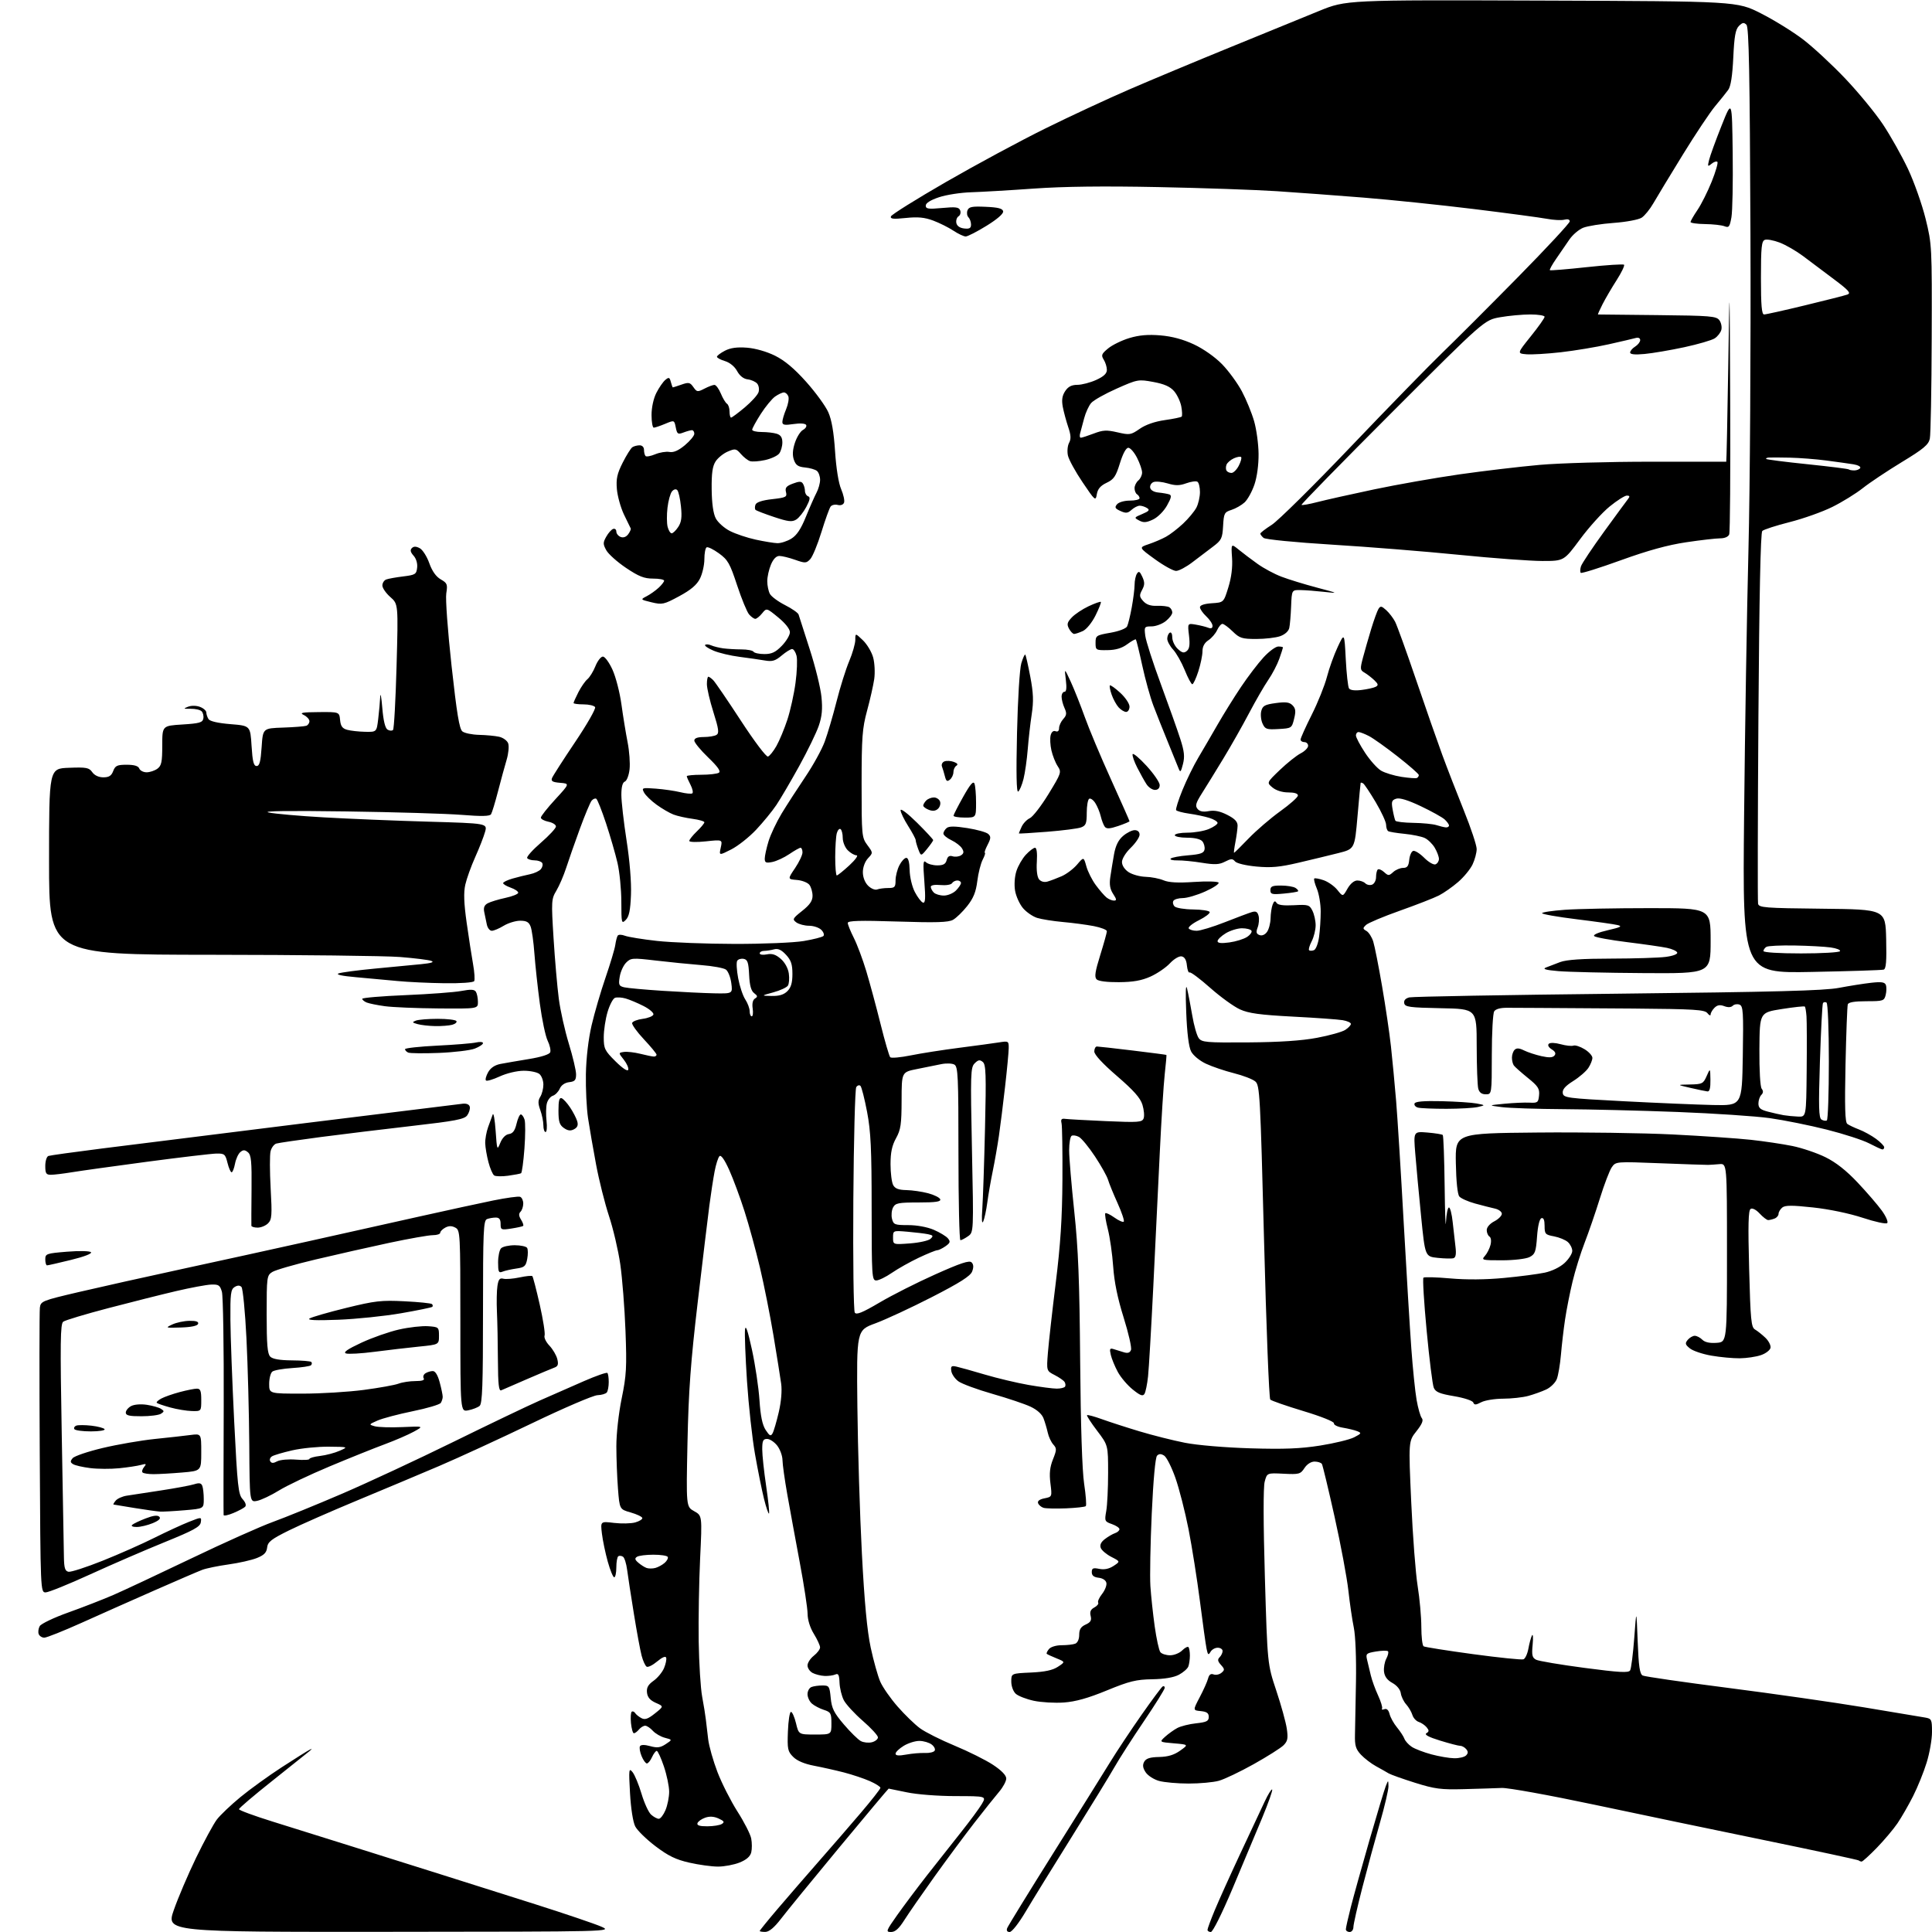 <?xml version="1.0" encoding="UTF-8" standalone="no"?>
<svg 
  version="1.1" 
  xmlns="http://www.w3.org/2000/svg" 
  xmlns:xlink="http://www.w3.org/1999/xlink" 
  xmlns:svg="http://www.w3.org/2000/svg"
  xmlns:rdf="http://www.w3.org/1999/02/22-rdf-syntax-ns#"
  xmlns:cc="http://creativecommons.org/ns#"
  xmlns:dc="http://purl.org/dc/elements/1.1/"
  viewBox="0 0 768 768"
  width="768"
  height="768"
>
<style>svg {background-color: white; }</style>"
<path stroke="none" fill="black" fill-rule="evenodd" d="M154.78,767.93C66.06,768.00 66.06,768.00 69.10,759.25C70.77,754.44 74.76,745.10 77.95,738.50C81.15,731.90 84.87,725.05 86.21,723.28C87.56,721.51 91.78,717.50 95.58,714.37C99.39,711.23 106.78,705.90 112.00,702.51C117.22,699.13 122.17,696.02 123.00,695.60C124.19,695.01 124.18,695.12 122.93,696.18C122.06,696.90 115.42,702.21 108.18,707.96C100.93,713.71 95.00,718.76 95.00,719.18C95.00,719.60 100.96,721.80 108.25,724.07C115.54,726.34 129.82,730.81 140.00,734.01C150.18,737.20 165.93,742.16 175.00,745.02C184.07,747.88 201.18,753.29 213.00,757.04C224.82,760.80 236.53,764.77 239.00,765.86C243.50,767.86 243.50,767.86 154.78,767.93zM304.25,767.96C303.01,767.98 302.00,767.81 302.00,767.59C302.00,767.36 305.26,763.34 309.25,758.66C313.24,753.98 320.55,745.54 325.50,739.90C330.45,734.27 337.98,725.57 342.23,720.58C346.48,715.59 349.97,711.14 349.98,710.69C349.99,710.25 348.09,709.04 345.75,708.01C343.41,706.98 338.80,705.44 335.50,704.58C332.20,703.73 326.85,702.53 323.60,701.91C319.79,701.19 316.86,699.95 315.31,698.40C313.13,696.22 312.94,695.30 313.21,688.25C313.37,683.99 313.91,680.50 314.42,680.50C314.92,680.50 315.82,682.52 316.42,685.00C317.50,689.50 317.50,689.50 324.00,689.50C330.50,689.50 330.50,689.50 330.50,685.08C330.50,681.06 330.24,680.58 327.50,679.70C325.85,679.17 323.71,678.05 322.75,677.21C321.79,676.38 321.00,674.68 321.00,673.45C321.00,672.22 321.71,670.94 322.58,670.61C323.45,670.27 325.42,670.00 326.95,670.00C329.57,670.00 329.78,670.31 330.22,674.97C330.62,679.10 331.50,680.87 335.44,685.48C338.04,688.53 341.08,691.51 342.18,692.10C343.28,692.69 345.27,692.90 346.59,692.57C347.92,692.23 349.00,691.36 349.00,690.63C349.00,689.90 346.29,686.94 342.98,684.07C339.67,681.19 336.27,677.49 335.43,675.86C334.58,674.22 333.82,671.10 333.73,668.92C333.60,665.75 333.26,665.09 332.04,665.64C331.19,666.02 329.27,666.28 327.76,666.21C326.25,666.14 324.12,665.60 323.01,665.01C321.90,664.41 321.00,663.08 321.00,662.04C321.00,661.00 322.12,659.26 323.50,658.18C324.88,657.10 326.00,655.60 325.99,654.86C325.99,654.11 324.88,651.70 323.53,649.50C322.01,647.04 321.05,643.96 321.03,641.50C321.01,639.30 319.61,630.08 317.90,621.00C316.20,611.92 313.97,599.77 312.95,594.00C311.93,588.23 311.07,582.10 311.05,580.38C311.02,578.67 310.07,576.08 308.93,574.63C307.79,573.19 305.99,572.00 304.93,572.00C303.34,572.00 303.00,572.72 303.00,576.12C303.00,578.39 303.70,584.96 304.56,590.73C305.41,596.50 305.92,601.41 305.69,601.65C305.45,601.88 304.56,599.24 303.70,595.79C302.84,592.33 301.23,584.33 300.12,578.00C299.00,571.67 297.58,558.62 296.94,549.00C296.31,539.38 295.96,530.15 296.16,528.50C296.40,526.43 297.26,528.93 298.91,536.50C300.22,542.55 301.57,551.57 301.90,556.54C302.32,562.91 303.05,566.44 304.37,568.45C305.93,570.82 306.39,571.05 307.11,569.76C307.59,568.91 308.69,565.13 309.57,561.37C310.55,557.13 310.91,552.80 310.52,550.01C310.18,547.53 308.81,538.95 307.48,530.95C306.15,522.95 303.73,510.79 302.10,503.93C300.47,497.07 297.71,486.97 295.95,481.48C294.20,475.99 291.46,468.61 289.87,465.07C288.00,460.93 286.62,458.98 286.00,459.60C285.46,460.14 284.59,462.88 284.06,465.70C283.52,468.53 282.59,474.58 281.99,479.17C281.39,483.75 279.31,501.00 277.37,517.50C274.56,541.41 273.73,552.72 273.29,573.22C272.75,598.95 272.75,598.95 275.94,600.72C279.13,602.50 279.13,602.50 278.31,619.50C277.87,628.85 277.61,643.68 277.74,652.46C277.88,661.24 278.50,671.14 279.12,674.46C279.74,677.78 280.40,681.85 280.58,683.50C280.76,685.15 281.19,688.72 281.52,691.44C281.85,694.15 283.51,700.00 285.21,704.44C286.91,708.87 290.48,715.91 293.14,720.09C295.81,724.26 298.27,729.08 298.61,730.80C298.95,732.52 298.96,735.02 298.63,736.35C298.22,737.99 296.71,739.30 293.99,740.39C291.77,741.27 287.92,742.00 285.43,742.00C282.93,742.00 277.80,741.30 274.01,740.43C268.67,739.22 265.66,737.76 260.58,733.91C256.97,731.18 253.35,727.64 252.52,726.04C251.63,724.31 250.79,718.97 250.44,712.82C249.91,703.27 249.98,702.65 251.46,704.47C252.33,705.56 253.94,709.43 255.02,713.07C256.10,716.70 257.81,720.43 258.82,721.34C259.83,722.25 261.21,723.00 261.88,723.00C262.55,723.00 263.75,721.44 264.55,719.53C265.35,717.62 266.00,714.34 266.00,712.23C266.00,710.12 265.06,705.60 263.91,702.19C262.76,698.79 261.48,696.00 261.07,696.00C260.66,696.00 259.81,697.12 259.18,698.50C258.56,699.88 257.64,701.00 257.14,701.00C256.65,701.00 255.69,699.68 255.03,698.06C254.36,696.44 254.08,694.68 254.41,694.14C254.80,693.51 256.24,693.50 258.48,694.12C261.25,694.89 262.49,694.73 264.62,693.33C267.30,691.57 267.30,691.57 264.32,690.80C262.68,690.38 260.52,689.12 259.51,688.02C258.51,686.91 257.14,686.00 256.47,686.00C255.80,686.00 254.68,686.67 254.00,687.50C253.32,688.33 252.41,689.00 251.98,689.00C251.56,689.00 251.04,687.17 250.82,684.93C250.61,682.68 250.75,680.65 251.15,680.41C251.54,680.17 252.14,680.42 252.49,680.98C252.83,681.53 253.94,682.43 254.95,682.97C256.37,683.74 257.57,683.33 260.33,681.13C263.88,678.31 263.88,678.31 260.69,676.91C258.44,675.91 257.41,674.72 257.19,672.86C256.97,670.88 257.62,669.69 259.81,668.13C261.42,666.99 263.29,664.71 263.97,663.08C264.65,661.44 265.03,659.58 264.81,658.94C264.57,658.22 263.21,658.80 261.23,660.46C259.48,661.93 257.59,662.87 257.05,662.53C256.50,662.19 255.61,660.25 255.07,658.21C254.52,656.17 253.13,648.65 251.98,641.50C250.82,634.35 249.61,626.48 249.29,624.00C248.97,621.52 248.23,619.19 247.65,618.82C247.07,618.44 246.24,618.35 245.80,618.62C245.36,618.90 245.00,620.89 245.00,623.06C245.00,625.23 244.62,627.00 244.16,627.00C243.70,627.00 242.55,624.19 241.59,620.75C240.63,617.31 239.59,612.30 239.27,609.62C238.69,604.73 238.69,604.73 244.09,605.38C247.07,605.73 250.85,605.65 252.50,605.19C254.15,604.73 255.42,603.94 255.33,603.43C255.23,602.92 253.16,601.93 250.72,601.23C246.29,599.97 246.29,599.97 245.65,591.73C245.30,587.21 245.01,579.63 245.01,574.89C245.00,569.99 245.92,561.80 247.13,555.89C249.01,546.76 249.19,543.51 248.64,529.00C248.30,519.92 247.36,508.00 246.56,502.50C245.76,497.00 243.75,488.41 242.09,483.41C240.44,478.41 238.12,469.18 236.95,462.91C235.77,456.63 234.34,448.35 233.76,444.50C233.18,440.65 232.80,432.77 232.90,427.00C233.02,420.56 233.90,413.05 235.17,407.58C236.31,402.68 238.81,394.13 240.72,388.58C242.62,383.04 244.36,377.23 244.58,375.67C244.80,374.12 245.22,372.45 245.53,371.96C245.84,371.45 247.07,371.46 248.44,371.98C249.74,372.47 255.47,373.40 261.16,374.03C266.85,374.66 280.73,375.20 292.00,375.22C303.37,375.24 315.62,374.73 319.50,374.07C323.35,373.42 326.87,372.52 327.31,372.08C327.76,371.64 327.39,370.54 326.49,369.64C325.59,368.74 323.40,368.00 321.62,368.00C319.84,368.00 317.57,367.40 316.57,366.68C314.89,365.45 315.06,365.12 318.88,362.09C321.90,359.70 323.00,358.10 323.00,356.11C323.00,354.61 322.44,352.64 321.75,351.74C321.06,350.84 318.83,349.97 316.79,349.80C313.07,349.50 313.07,349.50 316.04,345.10C317.67,342.68 319.00,339.87 319.00,338.85C319.00,337.83 318.65,337.00 318.23,337.00C317.81,337.00 315.80,338.13 313.76,339.52C311.72,340.91 308.69,342.31 307.02,342.65C304.49,343.15 304.00,342.94 304.00,341.31C304.00,340.24 304.68,337.14 305.50,334.43C306.33,331.72 308.69,326.73 310.75,323.33C312.81,319.94 317.03,313.42 320.12,308.83C323.22,304.25 326.70,297.93 327.85,294.78C329.01,291.63 331.12,284.46 332.54,278.85C333.96,273.23 336.22,266.03 337.56,262.85C338.90,259.67 340.00,255.84 340.00,254.34C340.00,251.63 340.00,251.63 343.02,254.52C344.67,256.10 346.51,259.19 347.10,261.38C347.69,263.57 347.88,267.41 347.52,269.93C347.15,272.44 345.88,278.10 344.68,282.50C342.77,289.53 342.51,293.05 342.50,311.67C342.50,332.14 342.57,332.93 344.78,335.92C347.07,339.01 347.07,339.01 345.03,341.19C343.84,342.48 343.00,344.74 343.00,346.69C343.00,348.71 343.81,350.81 345.08,352.08C346.22,353.22 347.83,353.89 348.66,353.58C349.49,353.26 351.48,353.00 353.08,353.00C355.67,353.00 356.00,352.65 356.00,349.95C356.00,348.27 356.69,345.57 357.53,343.95C358.36,342.33 359.60,341.00 360.28,341.01C361.06,341.01 361.53,342.77 361.60,345.90C361.65,348.63 362.56,352.46 363.66,354.58C364.75,356.67 366.19,358.56 366.88,358.79C367.84,359.11 367.97,357.21 367.44,350.35C366.87,343.03 366.99,341.72 368.08,342.75C368.81,343.44 370.83,344.00 372.58,344.00C374.97,344.00 375.90,343.48 376.31,341.91C376.70,340.44 377.40,339.99 378.68,340.39C379.68,340.70 381.18,340.53 382.00,340.01C383.14,339.28 383.24,338.63 382.43,337.28C381.85,336.30 379.95,334.82 378.21,334.00C376.47,333.18 375.03,331.99 375.02,331.37C375.01,330.75 375.59,329.76 376.31,329.16C377.24,328.38 379.57,328.39 384.56,329.18C388.38,329.78 392.10,330.83 392.84,331.51C393.96,332.55 393.91,333.27 392.56,335.88C391.68,337.59 391.20,339.00 391.50,339.00C391.80,339.00 391.41,340.24 390.63,341.75C389.85,343.26 388.88,347.09 388.49,350.26C387.95,354.58 386.95,357.05 384.48,360.17C382.67,362.46 380.13,364.92 378.84,365.64C377.02,366.67 372.14,366.82 356.75,366.32C341.81,365.84 337.00,365.98 337.00,366.88C337.00,367.53 338.08,370.19 339.39,372.79C340.71,375.39 342.94,381.34 344.35,386.01C345.75,390.68 348.31,400.12 350.02,407.00C351.73,413.88 353.47,419.84 353.88,420.27C354.30,420.69 357.98,420.36 362.07,419.53C366.15,418.70 374.87,417.34 381.43,416.50C387.99,415.66 395.07,414.69 397.18,414.36C400.87,413.77 401.00,413.84 400.98,416.62C400.97,418.20 400.32,425.12 399.53,432.00C398.75,438.88 397.65,447.65 397.09,451.50C396.53,455.35 395.43,461.65 394.64,465.50C393.84,469.35 392.87,474.98 392.47,478.00C392.07,481.02 391.35,484.40 390.87,485.50C390.31,486.77 390.17,484.96 390.48,480.50C390.75,476.65 391.24,462.22 391.56,448.43C392.06,427.11 391.93,423.19 390.68,422.15C389.50,421.17 388.86,421.28 387.45,422.69C385.81,424.33 385.74,426.73 386.37,457.15C387.05,489.85 387.05,489.85 384.80,491.43C383.57,492.29 382.21,493.00 381.78,493.00C381.35,493.00 381.00,477.50 381.00,458.55C381.00,427.72 380.83,424.00 379.37,423.19C378.47,422.68 376.11,422.61 374.12,423.02C372.13,423.42 367.78,424.30 364.46,424.97C358.42,426.18 358.42,426.18 358.40,437.34C358.38,446.93 358.07,449.06 356.19,452.46C354.58,455.37 354.00,458.11 354.00,462.78C354.00,466.27 354.47,470.00 355.04,471.07C355.79,472.48 357.20,473.02 360.29,473.08C362.60,473.12 366.49,473.69 368.93,474.33C371.36,474.97 373.53,476.06 373.76,476.75C374.06,477.69 371.91,478.00 365.12,478.00C357.13,478.00 355.95,478.23 355.01,479.98C354.43,481.07 354.24,483.09 354.58,484.48C355.17,486.81 355.65,487.00 361.03,487.00C364.47,487.00 368.60,487.76 371.18,488.86C373.57,489.89 376.11,491.42 376.81,492.27C377.89,493.57 377.73,494.08 375.83,495.41C374.58,496.28 373.09,497.00 372.53,497.00C371.96,497.00 368.68,498.34 365.22,499.97C361.77,501.60 356.97,504.30 354.54,505.97C352.12,507.64 349.32,509.00 348.32,509.00C346.60,509.00 346.50,507.38 346.49,480.25C346.49,456.70 346.16,449.78 344.68,442.00C343.68,436.77 342.50,432.12 342.05,431.66C341.60,431.20 340.84,431.43 340.37,432.16C339.90,432.90 339.38,453.07 339.21,477.00C339.05,500.93 339.31,521.08 339.79,521.79C340.45,522.76 342.79,521.81 349.62,517.79C354.54,514.88 364.53,509.83 371.81,506.58C381.91,502.06 385.33,500.93 386.22,501.82C387.02,502.62 387.09,503.75 386.44,505.44C385.74,507.25 381.64,509.87 370.50,515.58C362.25,519.81 352.12,524.52 348.00,526.04C340.50,528.80 340.50,528.80 340.82,559.15C341.00,575.84 341.80,602.07 342.61,617.44C343.63,637.03 344.69,648.23 346.12,654.94C347.25,660.20 348.96,666.30 349.92,668.50C350.88,670.70 353.98,675.15 356.81,678.38C359.63,681.61 363.65,685.50 365.72,687.02C367.80,688.55 374.00,691.66 379.50,693.94C385.00,696.22 391.86,699.64 394.75,701.55C398.11,703.77 400.00,705.72 400.00,706.98C400.00,708.05 398.74,710.41 397.20,712.22C395.66,714.02 391.25,719.55 387.40,724.50C383.55,729.45 376.38,739.12 371.45,746.00C366.53,752.88 361.15,760.64 359.50,763.25C357.34,766.67 355.86,768.00 354.20,768.00C352.04,768.00 352.20,767.58 356.67,761.25C359.30,757.54 364.61,750.45 368.47,745.51C372.34,740.56 378.43,732.84 382.00,728.36C385.57,723.87 389.31,718.81 390.31,717.10C392.11,714.00 392.11,714.00 379.81,713.98C372.82,713.97 364.48,713.32 360.50,712.48C356.65,711.67 353.39,711.00 353.26,711.00C353.13,711.00 344.35,721.46 333.75,734.25C323.15,747.04 312.68,759.84 310.49,762.71C307.82,766.20 305.76,767.93 304.25,767.96zM401.35,768.00C400.35,768.00 400.00,767.44 400.38,766.44C400.71,765.59 408.94,752.20 418.67,736.69C428.40,721.19 438.58,704.90 441.28,700.50C443.98,696.10 449.60,687.64 453.76,681.71C457.92,675.77 461.70,670.68 462.16,670.40C462.62,670.11 463.00,670.36 463.00,670.94C463.00,671.52 459.27,677.51 454.70,684.25C450.14,690.99 444.87,699.20 443.00,702.50C441.12,705.80 433.54,718.17 426.15,730.00C418.75,741.83 410.50,755.21 407.81,759.75C405.00,764.50 402.26,768.00 401.35,768.00zM481.33,768.00C480.60,768.00 480.00,767.61 480.00,767.14C480.00,766.66 481.29,763.18 482.86,759.39C484.43,755.60 488.98,745.52 492.96,737.00C496.95,728.48 501.33,719.11 502.71,716.19C504.08,713.26 505.43,711.10 505.70,711.37C505.98,711.64 504.18,716.73 501.71,722.68C499.24,728.63 493.94,741.26 489.94,750.75C485.71,760.77 482.10,768.00 481.33,768.00zM536.50,768.00C535.67,768.00 535.00,767.51 535.00,766.92C535.00,766.32 535.89,762.34 536.98,758.08C538.07,753.81 541.41,741.81 544.41,731.41C547.41,721.01 550.32,711.38 550.87,710.00C551.87,707.50 551.87,707.50 551.94,710.03C551.97,711.42 550.45,717.95 548.56,724.53C546.67,731.11 543.52,742.71 541.56,750.30C539.60,757.90 538.00,764.98 538.00,766.05C538.00,767.12 537.33,768.00 536.50,768.00zM740.04,740.00C739.65,740.00 739.14,739.80 738.89,739.56C738.65,739.32 722.04,735.75 701.98,731.62C681.91,727.50 651.10,721.07 633.50,717.34C615.90,713.61 599.48,710.64 597.00,710.74C594.52,710.84 587.77,711.06 582.00,711.21C572.79,711.46 570.40,711.15 562.50,708.68C557.55,707.12 552.83,705.44 552.00,704.94C551.17,704.43 548.92,703.16 547.00,702.11C545.08,701.06 542.38,698.99 541.00,697.52C538.95,695.33 538.52,693.90 538.62,689.67C538.69,686.83 538.87,677.30 539.02,668.50C539.18,659.22 538.82,650.19 538.16,647.00C537.53,643.98 536.56,637.35 536.00,632.28C535.44,627.20 532.98,614.02 530.52,602.97C528.06,591.93 525.79,582.46 525.47,581.94C525.14,581.43 523.84,581.00 522.56,581.00C521.16,581.00 519.55,582.03 518.54,583.58C516.96,586.00 516.41,586.14 510.25,585.83C503.66,585.50 503.66,585.50 502.73,589.00C502.15,591.18 502.18,605.53 502.81,627.00C503.83,661.50 503.83,661.50 507.33,672.00C509.26,677.77 511.14,684.59 511.52,687.15C512.08,691.02 511.87,692.13 510.23,693.77C509.14,694.86 503.81,698.23 498.38,701.27C492.95,704.31 486.70,707.29 484.50,707.89C482.30,708.50 476.90,708.99 472.50,708.99C468.10,708.99 462.81,708.52 460.74,707.94C458.67,707.37 456.27,705.82 455.41,704.50C454.27,702.77 454.12,701.62 454.84,700.32C455.58,699.00 457.15,698.50 460.79,698.43C464.30,698.35 466.72,697.62 469.12,695.91C472.50,693.50 472.50,693.50 466.66,693.00C460.82,692.50 460.82,692.50 463.16,690.37C464.45,689.21 466.62,687.65 468.00,686.91C469.38,686.18 472.75,685.33 475.50,685.04C479.65,684.59 480.50,684.16 480.50,682.50C480.50,680.99 479.73,680.43 477.33,680.19C474.17,679.89 474.17,679.89 476.90,674.68C478.41,671.82 479.91,668.47 480.23,667.23C480.63,665.69 481.31,665.18 482.42,665.61C483.30,665.95 484.71,665.66 485.54,664.97C486.88,663.85 486.86,663.50 485.35,661.83C484.04,660.39 483.92,659.68 484.82,658.78C485.47,658.13 486.00,657.01 486.00,656.30C486.00,655.58 485.12,655.00 484.05,655.00C482.98,655.00 481.68,655.75 481.17,656.67C480.39,658.06 480.13,657.86 479.63,655.42C479.30,653.81 478.11,645.30 476.99,636.50C475.86,627.70 473.82,614.79 472.45,607.82C471.07,600.84 468.72,591.66 467.22,587.42C465.72,583.18 463.72,579.22 462.77,578.63C461.53,577.85 460.75,577.85 459.95,578.65C459.27,579.33 458.45,588.26 457.84,601.63C457.29,613.66 457.05,626.65 457.30,630.50C457.55,634.35 458.32,641.55 459.01,646.50C459.71,651.45 460.71,656.06 461.26,656.75C461.80,657.44 463.54,658.00 465.12,658.00C466.71,658.00 468.86,657.14 469.92,656.08C470.97,655.03 472.10,654.43 472.42,654.75C472.74,655.07 473.00,656.57 473.00,658.08C473.00,659.60 472.72,661.56 472.38,662.46C472.04,663.35 470.35,664.82 468.63,665.74C466.60,666.82 462.87,667.45 458.00,667.53C451.61,667.64 448.95,668.29 440.00,671.97C432.54,675.04 427.60,676.43 422.93,676.77C419.32,677.03 413.93,676.72 410.97,676.09C408.01,675.45 404.78,674.20 403.79,673.31C402.77,672.39 402.00,670.29 402.00,668.45C402.00,665.21 402.00,665.21 409.79,664.86C415.35,664.60 418.43,663.95 420.53,662.57C423.48,660.64 423.48,660.64 419.99,659.22C418.07,658.44 416.32,657.64 416.11,657.43C415.89,657.22 416.28,656.36 416.98,655.52C417.71,654.65 419.86,654.00 422.04,654.00C424.13,654.00 426.55,653.73 427.42,653.39C428.36,653.03 429.00,651.61 429.00,649.87C429.00,647.71 429.67,646.65 431.56,645.79C433.55,644.89 433.99,644.11 433.55,642.35C433.14,640.72 433.55,639.77 435.02,638.99C436.14,638.39 436.82,637.53 436.54,637.07C436.26,636.61 436.95,635.06 438.09,633.62C439.22,632.18 440.00,630.21 439.81,629.25C439.61,628.19 438.39,627.37 436.74,627.18C434.82,626.96 434.00,626.30 434.00,624.96C434.00,623.37 434.51,623.15 436.99,623.65C438.99,624.05 440.86,623.66 442.66,622.48C445.35,620.72 445.35,620.72 441.80,618.90C439.84,617.90 437.94,616.29 437.57,615.33C437.12,614.15 437.65,613.00 439.20,611.81C440.47,610.83 442.29,609.77 443.25,609.45C444.21,609.13 445.00,608.42 445.00,607.88C445.00,607.34 443.65,606.43 442.00,605.85C439.13,604.85 439.04,604.63 439.75,600.65C440.16,598.37 440.49,591.55 440.49,585.50C440.49,574.50 440.49,574.50 436.10,568.72C433.69,565.55 431.90,562.77 432.11,562.55C432.33,562.33 434.98,563.05 438.00,564.14C441.03,565.23 447.77,567.42 453.00,568.99C458.23,570.56 466.32,572.60 471.00,573.52C475.89,574.49 486.93,575.42 497.01,575.73C510.43,576.13 516.92,575.88 524.81,574.63C530.48,573.73 536.54,572.25 538.30,571.35C541.22,569.84 541.32,569.63 539.49,568.91C538.40,568.48 535.82,567.86 533.76,567.52C531.71,567.19 530.13,566.41 530.26,565.79C530.40,565.14 525.19,563.06 518.16,560.94C511.37,558.89 505.42,556.82 504.95,556.35C504.47,555.87 503.37,527.59 502.49,493.49C500.98,435.04 500.78,431.41 499.00,429.89C497.96,429.00 494.13,427.52 490.48,426.61C486.84,425.69 481.84,424.00 479.38,422.84C476.84,421.65 474.30,419.54 473.48,417.96C472.55,416.16 471.86,410.65 471.54,402.34C471.22,394.31 471.35,390.81 471.88,393.00C472.35,394.93 473.27,399.72 473.94,403.66C474.60,407.60 475.76,411.65 476.50,412.66C477.73,414.34 479.46,414.49 496.18,414.37C508.62,414.28 517.39,413.70 523.50,412.55C528.45,411.63 533.51,410.21 534.75,409.41C535.99,408.61 537.00,407.53 537.00,407.02C537.00,406.51 535.54,405.84 533.75,405.54C531.96,405.23 523.04,404.59 513.93,404.12C500.86,403.43 496.42,402.83 492.93,401.26C490.49,400.16 485.16,396.30 481.07,392.68C476.99,389.06 473.31,386.31 472.89,386.57C472.47,386.83 471.99,385.57 471.81,383.78C471.61,381.60 470.91,380.40 469.72,380.18C468.72,379.99 466.70,381.18 465.05,382.94C463.46,384.65 459.98,387.02 457.33,388.21C453.80,389.79 450.43,390.39 444.81,390.43C440.12,390.47 436.64,390.04 435.92,389.31C434.99,388.39 435.32,386.21 437.36,379.67C438.81,375.01 440.00,370.74 440.00,370.17C440.00,369.61 437.64,368.69 434.75,368.13C431.86,367.58 426.35,366.85 422.50,366.51C418.65,366.16 414.05,365.43 412.28,364.88C410.51,364.32 407.97,362.56 406.63,360.97C405.29,359.37 403.88,356.26 403.51,354.06C403.11,351.71 403.33,348.47 404.04,346.27C404.70,344.20 406.40,341.26 407.81,339.75C409.22,338.24 410.85,337.00 411.44,337.00C412.10,337.00 412.37,339.07 412.16,342.53C411.94,345.94 412.29,348.64 413.05,349.56C413.80,350.46 415.11,350.81 416.39,350.44C417.55,350.11 420.07,349.16 422.00,348.32C423.93,347.48 426.69,345.40 428.15,343.69C430.79,340.58 430.79,340.58 431.84,344.37C432.41,346.45 434.10,349.81 435.59,351.83C437.08,353.85 438.99,356.06 439.84,356.75C440.69,357.44 442.02,358.00 442.81,358.00C443.96,358.00 443.90,357.50 442.50,355.36C441.24,353.44 440.93,351.61 441.37,348.61C441.70,346.35 442.37,342.28 442.85,339.56C443.47,336.15 444.57,333.90 446.43,332.31C447.90,331.04 449.99,330.00 451.06,330.00C452.26,330.00 453.00,330.68 453.00,331.80C453.00,332.80 451.42,335.13 449.50,337.00C447.51,338.92 446.00,341.38 446.00,342.67C446.00,344.04 447.07,345.65 448.66,346.70C450.13,347.66 453.17,348.49 455.41,348.55C457.66,348.61 460.85,349.23 462.50,349.93C464.61,350.82 468.24,351.02 474.68,350.59C479.73,350.25 484.11,350.37 484.41,350.86C484.71,351.35 482.33,352.93 479.11,354.37C475.88,355.82 471.87,357.00 470.18,357.00C468.50,357.00 466.82,357.49 466.45,358.09C466.08,358.69 466.29,359.69 466.92,360.32C467.54,360.94 470.86,361.49 474.28,361.52C477.70,361.56 480.67,362.02 480.87,362.54C481.07,363.06 479.15,364.53 476.60,365.80C474.04,367.07 472.22,368.54 472.54,369.06C472.86,369.58 474.27,370.00 475.69,370.00C477.10,370.00 482.13,368.47 486.88,366.60C491.62,364.73 496.46,362.92 497.63,362.57C499.25,362.09 499.89,362.45 500.31,364.08C500.62,365.25 500.45,367.31 499.95,368.64C499.22,370.54 499.38,371.21 500.66,371.70C501.65,372.08 502.82,371.60 503.64,370.47C504.39,369.45 505.03,367.02 505.07,365.06C505.11,363.10 505.48,360.63 505.90,359.57C506.46,358.14 506.86,357.96 507.44,358.90C507.97,359.77 510.16,360.06 514.33,359.84C520.00,359.52 520.53,359.68 521.70,362.00C522.40,363.38 522.98,365.98 522.99,367.80C522.99,369.61 522.29,372.47 521.43,374.14C520.56,375.82 520.09,377.42 520.38,377.72C520.67,378.01 521.54,378.01 522.31,377.71C523.08,377.42 523.99,375.07 524.35,372.45C524.71,369.85 525.00,365.29 525.00,362.33C525.00,359.36 524.32,355.31 523.49,353.31C522.65,351.32 522.18,349.48 522.44,349.23C522.69,348.98 524.38,349.28 526.19,349.91C527.99,350.55 530.45,352.28 531.64,353.78C533.81,356.50 533.81,356.50 535.65,353.25C536.79,351.26 538.29,350.01 539.55,350.01C540.68,350.00 542.11,350.51 542.73,351.13C543.36,351.76 544.57,351.99 545.43,351.66C546.29,351.33 547.00,350.00 547.00,348.70C547.00,347.40 547.30,346.03 547.67,345.66C548.04,345.30 549.16,345.74 550.17,346.65C551.87,348.19 552.13,348.20 553.83,346.65C554.83,345.74 556.61,345.00 557.77,345.00C559.40,345.00 559.94,344.29 560.19,341.83C560.36,340.08 561.06,338.47 561.75,338.25C562.43,338.02 564.40,339.25 566.13,340.97C567.85,342.70 569.88,343.88 570.63,343.59C571.38,343.30 572.00,342.33 572.00,341.44C572.00,340.54 571.25,338.54 570.33,336.99C569.42,335.44 567.60,333.68 566.30,333.09C564.99,332.50 561.40,331.76 558.30,331.46C555.21,331.16 552.30,330.68 551.84,330.40C551.38,330.11 551.00,328.97 551.00,327.87C551.00,326.76 549.14,322.73 546.88,318.91C544.61,315.09 542.36,311.72 541.88,311.42C541.39,311.13 540.94,311.02 540.88,311.19C540.81,311.36 540.25,317.35 539.63,324.49C538.50,337.48 538.50,337.48 532.00,339.12C528.42,340.02 521.29,341.75 516.14,342.95C508.69,344.70 505.29,345.01 499.42,344.46C495.21,344.07 491.57,343.19 490.93,342.41C489.98,341.27 489.35,341.29 486.96,342.52C484.67,343.71 482.91,343.79 477.81,342.97C474.34,342.40 469.94,341.98 468.04,342.02C466.13,342.06 464.93,341.73 465.37,341.30C465.81,340.86 468.94,340.27 472.32,340.00C477.22,339.60 478.55,339.13 478.82,337.70C479.01,336.71 478.62,335.25 477.96,334.45C477.21,333.55 474.92,333.00 471.88,333.00C469.19,333.00 467.00,332.55 467.00,332.00C467.00,331.45 469.26,331.00 472.03,331.00C474.80,331.00 478.62,330.35 480.53,329.55C482.44,328.75 484.00,327.66 484.00,327.13C484.00,326.59 482.54,325.69 480.75,325.13C478.96,324.57 475.36,323.81 472.74,323.44C470.12,323.07 467.78,322.44 467.53,322.05C467.29,321.65 468.41,318.06 470.04,314.07C471.66,310.08 474.50,304.27 476.36,301.16C478.21,298.05 481.66,292.12 484.03,288.00C486.40,283.88 490.58,277.14 493.34,273.04C496.09,268.94 500.12,263.65 502.30,261.29C504.47,258.93 507.10,257.00 508.13,257.00C509.16,257.00 510.00,257.17 510.00,257.37C510.00,257.58 509.34,259.61 508.54,261.89C507.74,264.16 505.77,267.93 504.17,270.26C502.57,272.59 499.13,278.55 496.52,283.50C493.92,288.45 489.33,296.55 486.32,301.50C483.32,306.45 479.50,312.65 477.83,315.28C475.35,319.19 475.02,320.32 476.04,321.55C476.90,322.58 478.27,322.85 480.51,322.43C482.77,322.01 484.98,322.46 487.87,323.93C490.88,325.47 491.99,326.64 491.96,328.27C491.93,329.50 491.54,332.41 491.09,334.75C490.64,337.09 490.40,339.00 490.56,339.00C490.73,339.00 493.35,336.41 496.39,333.25C499.44,330.09 505.07,325.25 508.90,322.50C512.74,319.75 515.90,316.94 515.94,316.25C515.98,315.45 514.59,315.00 512.11,315.00C509.74,315.00 507.30,314.24 505.86,313.06C503.50,311.12 503.50,311.12 508.74,306.09C511.63,303.32 515.34,300.36 516.99,299.50C518.65,298.65 520.00,297.29 520.00,296.47C520.00,295.66 519.33,295.00 518.50,295.00C517.67,295.00 517.00,294.54 517.00,293.98C517.00,293.42 518.99,288.99 521.43,284.13C523.87,279.28 526.59,272.50 527.48,269.07C528.37,265.64 530.29,260.29 531.76,257.17C534.42,251.50 534.42,251.50 534.96,262.00C535.26,267.77 535.84,273.02 536.25,273.65C536.72,274.38 538.58,274.61 541.25,274.27C543.59,273.98 546.12,273.41 546.88,273.00C548.00,272.41 547.89,271.90 546.30,270.38C545.21,269.35 543.47,268.00 542.42,267.39C540.65,266.37 540.61,265.92 541.81,261.39C542.52,258.70 544.00,253.57 545.08,250.00C546.17,246.43 547.47,242.84 547.97,242.04C548.74,240.80 549.20,240.87 551.04,242.54C552.23,243.61 553.83,245.70 554.59,247.17C555.35,248.65 559.09,259.00 562.89,270.17C566.69,281.35 571.38,294.77 573.30,300.00C575.22,305.23 579.09,315.19 581.89,322.15C584.70,329.11 587.00,336.02 587.00,337.50C587.00,338.98 586.27,341.74 585.37,343.63C584.47,345.52 581.89,348.67 579.62,350.62C577.35,352.58 573.92,354.98 572.00,355.96C570.08,356.95 563.10,359.67 556.50,362.01C549.90,364.35 543.83,366.90 543.00,367.69C541.67,368.95 541.69,369.22 543.17,370.06C544.10,370.59 545.31,372.47 545.88,374.26C546.44,376.04 548.02,384.02 549.39,392.00C550.77,399.98 552.36,410.77 552.93,416.00C553.50,421.23 554.43,430.95 554.98,437.62C555.53,444.28 556.88,465.88 557.97,485.62C559.07,505.35 560.44,528.02 561.02,536.00C561.60,543.98 562.54,553.20 563.12,556.50C563.70,559.80 564.63,563.05 565.19,563.73C565.92,564.60 565.30,566.09 563.05,568.94C559.89,572.92 559.89,572.92 560.99,597.21C561.59,610.57 562.73,625.55 563.54,630.50C564.34,635.45 564.99,642.74 565.00,646.69C565.00,650.65 565.41,654.14 565.91,654.44C566.41,654.75 575.26,656.15 585.57,657.55C595.88,658.95 604.90,659.87 605.60,659.60C606.31,659.33 607.20,657.39 607.57,655.30C607.95,653.21 608.59,650.88 608.99,650.11C609.40,649.35 609.51,650.99 609.25,653.76C608.84,657.97 609.07,658.96 610.63,659.77C611.66,660.29 620.31,661.75 629.85,663.01C643.72,664.84 647.36,665.04 647.99,664.02C648.42,663.32 649.16,657.51 649.64,651.12C650.50,639.50 650.50,639.50 651.00,652.39C651.39,662.49 651.83,665.45 653.00,666.05C653.83,666.47 669.12,668.68 687.00,670.97C704.88,673.26 729.17,676.74 741.00,678.70C752.83,680.67 763.74,682.49 765.25,682.75C767.84,683.20 768.00,683.53 768.00,688.51C768.00,691.41 767.05,696.87 765.88,700.64C764.72,704.42 762.29,710.42 760.48,714.00C758.67,717.58 755.88,722.42 754.29,724.77C752.70,727.11 749.00,731.50 746.07,734.52C743.14,737.53 740.43,740.00 740.04,740.00zM281.17,725.98C283.55,725.98 286.15,725.56 286.95,725.05C288.11,724.32 287.85,723.89 285.66,722.89C283.79,722.04 282.08,721.94 280.29,722.57C278.85,723.08 277.48,724.06 277.25,724.75C276.96,725.62 278.14,726.00 281.17,725.98zM578.05,698.93C580.00,698.97 582.13,698.47 582.78,697.82C583.64,696.96 583.66,696.29 582.85,695.32C582.25,694.60 581.18,694.00 580.48,694.00C579.78,694.00 576.17,693.06 572.44,691.91C567.87,690.50 566.11,689.55 567.02,688.99C568.12,688.31 568.13,687.87 567.10,686.61C566.39,685.77 564.98,684.81 563.96,684.49C562.94,684.16 561.80,682.91 561.44,681.70C561.07,680.49 559.96,678.60 558.97,677.50C557.98,676.40 557.02,674.41 556.84,673.08C556.64,671.63 555.29,669.99 553.50,669.00C551.46,667.88 550.39,666.44 550.17,664.51C549.99,662.95 550.40,660.62 551.09,659.34C551.77,658.05 552.07,656.73 551.74,656.40C551.41,656.07 549.26,656.12 546.97,656.50C543.08,657.16 542.85,657.38 543.45,659.85C543.80,661.31 544.46,664.08 544.92,666.00C545.38,667.92 546.67,671.51 547.81,673.96C548.94,676.41 549.65,678.76 549.38,679.19C549.11,679.62 549.54,679.73 550.32,679.43C551.25,679.07 551.97,679.75 552.38,681.36C552.72,682.73 554.05,685.12 555.33,686.67C556.61,688.23 557.94,690.26 558.28,691.19C558.62,692.12 559.94,693.57 561.21,694.40C562.48,695.24 566.00,696.58 569.01,697.39C572.03,698.20 576.10,698.90 578.05,698.93zM360.25,697.47C362.59,697.04 365.94,696.76 367.69,696.84C369.45,696.92 371.18,696.51 371.54,695.93C371.91,695.34 371.37,694.24 370.35,693.47C369.33,692.69 367.15,692.05 365.50,692.04C363.85,692.02 361.04,692.90 359.25,693.99C357.46,695.08 356.00,696.48 356.00,697.11C356.00,697.91 357.27,698.02 360.25,697.47zM17.61,651.00C16.69,651.00 15.69,650.35 15.38,649.56C15.08,648.77 15.26,647.35 15.79,646.41C16.32,645.47 21.42,643.03 27.12,641.00C32.83,638.96 40.88,635.83 45.00,634.05C49.12,632.26 63.07,625.72 76.00,619.52C88.93,613.31 103.55,606.77 108.50,604.98C113.45,603.18 125.83,598.14 136.00,593.77C146.18,589.39 165.97,580.17 180.00,573.28C194.03,566.38 209.55,558.95 214.50,556.76C219.45,554.57 227.41,551.08 232.19,548.99C236.96,546.91 241.13,545.46 241.44,545.77C241.75,546.08 241.99,547.72 241.98,549.42C241.98,551.11 241.64,552.95 241.23,553.50C240.83,554.05 239.15,554.55 237.50,554.61C235.85,554.66 224.15,559.68 211.50,565.76C198.85,571.84 182.20,579.50 174.50,582.79C166.80,586.07 152.12,592.24 141.88,596.49C131.65,600.74 119.50,606.08 114.88,608.36C107.82,611.85 106.45,612.92 106.19,615.16C105.96,617.19 104.98,618.19 102.11,619.34C100.04,620.17 94.96,621.32 90.82,621.89C86.68,622.47 81.99,623.43 80.39,624.04C78.80,624.64 70.30,628.30 61.50,632.17C52.70,636.04 39.60,641.86 32.39,645.11C25.18,648.35 18.53,651.00 17.61,651.00zM18.14,633.00C16.11,633.00 16.09,632.68 15.80,577.75C15.63,547.36 15.66,521.29 15.85,519.82C16.19,517.24 16.74,517.02 31.35,513.60C39.68,511.65 58.20,507.52 72.50,504.42C86.80,501.33 109.53,496.34 123.00,493.34C136.47,490.33 156.28,485.92 167.00,483.52C177.72,481.12 190.78,478.29 196.00,477.22C201.22,476.16 206.06,475.49 206.75,475.75C207.44,476.01 208.00,477.20 208.00,478.41C208.00,479.61 207.51,481.09 206.92,481.68C206.14,482.46 206.20,483.35 207.13,484.84C207.84,485.98 208.22,487.09 207.96,487.32C207.71,487.54 205.59,488.01 203.25,488.37C199.21,488.99 199.00,488.90 199.00,486.51C199.00,484.70 198.46,484.00 197.08,484.00C196.03,484.00 194.45,484.27 193.58,484.61C192.18,485.15 192.00,489.33 192.00,521.48C192.00,550.65 191.74,557.97 190.65,558.87C189.91,559.49 187.89,560.27 186.15,560.62C183.00,561.25 183.00,561.25 183.00,525.16C183.00,490.09 182.94,489.04 181.00,488.00C179.58,487.24 178.42,487.24 177.00,488.00C175.90,488.59 175.00,489.50 175.00,490.04C175.00,490.57 173.67,491.00 172.03,491.00C170.40,491.00 162.64,492.37 154.78,494.04C146.93,495.72 133.75,498.69 125.50,500.65C117.25,502.60 109.49,504.85 108.25,505.63C106.08,507.00 106.00,507.56 106.00,522.45C106.00,534.49 106.31,538.17 107.43,539.29C108.40,540.25 111.19,540.73 116.00,540.77C119.93,540.79 123.41,541.08 123.74,541.40C124.07,541.73 124.02,542.32 123.63,542.71C123.24,543.09 119.90,543.59 116.21,543.82C112.52,544.05 108.94,544.68 108.25,545.24C107.56,545.79 107.00,547.99 107.00,550.12C107.00,554.00 107.00,554.00 120.25,553.99C127.54,553.99 138.51,553.32 144.63,552.51C150.75,551.70 156.97,550.58 158.44,550.02C159.92,549.46 162.93,549.00 165.12,549.00C167.80,549.00 168.89,548.63 168.43,547.89C168.05,547.28 168.36,546.38 169.12,545.90C169.88,545.42 171.19,545.02 172.04,545.02C173.03,545.01 174.02,546.62 174.79,549.51C175.46,552.00 175.99,554.58 175.98,555.26C175.98,555.94 175.63,557.03 175.22,557.68C174.80,558.33 169.79,559.82 164.08,560.98C158.37,562.15 152.08,563.81 150.10,564.68C146.55,566.24 146.54,566.28 149.00,566.97C150.38,567.35 155.32,567.50 160.00,567.29C168.50,566.91 168.50,566.91 164.50,569.11C162.30,570.32 157.12,572.56 153.00,574.09C148.88,575.61 139.00,579.58 131.05,582.91C123.10,586.24 114.03,590.55 110.89,592.49C107.75,594.43 103.84,596.28 102.21,596.61C99.24,597.20 99.24,597.20 99.09,574.35C99.00,561.78 98.50,542.75 97.97,532.05C97.44,521.36 96.54,512.14 95.98,511.58C95.27,510.87 94.41,510.89 93.22,511.63C91.74,512.57 91.51,514.39 91.59,524.61C91.63,531.15 92.32,549.40 93.10,565.16C94.38,590.79 94.73,594.04 96.44,595.93C97.61,597.23 97.99,598.40 97.43,598.97C96.92,599.48 94.81,600.60 92.75,601.46C90.69,602.32 88.95,602.68 88.89,602.26C88.82,601.84 88.84,582.38 88.93,559.00C89.01,535.62 88.69,515.15 88.21,513.50C87.45,510.88 86.91,510.52 83.92,510.64C82.04,510.71 75.78,511.88 70.00,513.23C64.22,514.58 52.08,517.64 43.00,520.02C33.92,522.40 25.88,524.82 25.13,525.40C23.98,526.27 23.89,533.61 24.54,569.97C24.96,593.91 25.36,615.97 25.41,618.98C25.48,623.33 25.86,624.53 27.23,624.80C28.18,624.99 34.26,623.02 40.73,620.44C47.20,617.86 56.46,613.76 61.29,611.34C66.13,608.92 72.35,606.05 75.11,604.96C80.14,602.97 80.14,602.97 79.82,605.15C79.56,606.93 76.95,608.36 65.50,613.01C57.80,616.13 44.46,621.90 35.85,625.84C27.24,629.78 19.27,633.00 18.14,633.00zM260.50,623.29C261.60,623.00 263.28,622.08 264.23,621.25C265.18,620.41 265.71,619.34 265.42,618.87C265.12,618.39 262.55,618.01 259.69,618.02C256.84,618.02 253.93,618.39 253.23,618.84C252.24,619.46 252.35,620.00 253.73,621.19C254.70,622.04 256.18,622.98 257.00,623.28C257.82,623.58 259.40,623.58 260.50,623.29zM54.33,607.00C52.75,607.00 52.00,606.64 52.55,606.15C53.07,605.68 55.48,604.53 57.90,603.60C60.91,602.43 62.62,602.22 63.33,602.93C64.03,603.63 63.21,604.43 60.71,605.48C58.70,606.31 55.83,607.00 54.33,607.00zM63.60,600.88C62.44,600.81 57.90,600.17 53.50,599.46C49.10,598.74 45.33,598.12 45.13,598.08C44.92,598.03 45.31,597.34 45.98,596.53C46.65,595.72 48.62,594.83 50.35,594.56C52.08,594.29 58.22,593.35 64.00,592.47C69.78,591.59 75.70,590.49 77.17,590.02C79.20,589.37 79.99,589.52 80.42,590.66C80.74,591.49 81.00,593.86 81.00,595.94C81.00,599.71 81.00,599.71 73.35,600.35C69.14,600.71 64.75,600.95 63.60,600.88zM423.77,599.59C419.77,599.75 415.75,599.66 414.84,599.39C413.92,599.11 412.94,598.29 412.66,597.55C412.33,596.69 413.21,596.01 415.19,595.61C418.23,595.00 418.23,595.00 417.56,589.65C417.07,585.72 417.34,583.20 418.57,580.12C420.08,576.34 420.10,575.76 418.70,574.21C417.85,573.27 416.86,571.15 416.50,569.50C416.13,567.85 415.38,565.29 414.82,563.82C414.20,562.15 412.24,560.39 409.66,559.18C407.37,558.10 400.55,555.81 394.50,554.08C388.45,552.35 382.38,550.11 381.00,549.11C379.62,548.12 378.35,546.27 378.16,545.02C377.88,543.09 378.19,542.81 380.16,543.24C381.45,543.52 386.54,544.94 391.49,546.41C396.43,547.87 404.25,549.73 408.87,550.54C413.48,551.34 418.53,552.00 420.07,552.00C421.62,552.00 423.10,551.64 423.38,551.20C423.65,550.76 423.56,549.93 423.18,549.34C422.81,548.76 421.04,547.53 419.25,546.61C415.99,544.94 415.99,544.94 416.56,537.72C416.88,533.75 418.27,521.27 419.67,510.00C421.56,494.75 422.24,484.25 422.33,469.00C422.40,457.73 422.24,447.60 421.98,446.50C421.61,444.95 421.95,444.56 423.50,444.77C424.60,444.92 431.90,445.33 439.73,445.67C452.60,446.23 454.01,446.13 454.61,444.57C454.97,443.62 454.76,441.20 454.14,439.17C453.31,436.45 450.69,433.50 444.01,427.73C438.31,422.82 435.00,419.24 435.00,417.98C435.00,416.89 435.47,416.00 436.04,416.00C436.61,416.00 443.03,416.72 450.29,417.60C457.56,418.48 463.58,419.27 463.67,419.35C463.76,419.43 463.46,422.88 463.00,427.00C462.54,431.13 461.66,445.07 461.04,458.00C460.43,470.93 459.26,495.00 458.45,511.50C457.63,528.00 456.70,544.03 456.37,547.13C456.04,550.22 455.40,553.36 454.94,554.10C454.29,555.14 453.27,554.76 450.31,552.38C448.21,550.70 445.54,547.56 444.37,545.41C443.20,543.26 441.94,540.20 441.57,538.62C440.99,536.15 441.16,535.82 442.70,536.30C443.69,536.62 445.51,537.17 446.74,537.55C448.31,538.03 449.16,537.75 449.59,536.63C449.93,535.75 448.61,529.96 446.67,523.76C444.27,516.12 442.93,509.61 442.51,503.50C442.17,498.55 441.21,491.86 440.39,488.64C439.56,485.42 439.11,482.55 439.39,482.28C439.66,482.01 441.29,482.78 443.00,484.00C444.71,485.22 446.38,485.95 446.71,485.62C447.04,485.29 445.93,481.98 444.25,478.26C442.57,474.54 440.87,470.38 440.47,469.00C440.08,467.62 437.75,463.46 435.30,459.74C432.84,456.02 429.96,452.51 428.90,451.94C427.83,451.37 426.52,451.18 425.98,451.51C425.44,451.85 425.00,454.45 425.00,457.31C425.00,460.16 425.92,471.05 427.03,481.50C428.63,496.49 429.12,509.04 429.38,541.00C429.59,566.63 430.17,584.55 430.96,589.81C431.65,594.38 431.95,598.39 431.62,598.71C431.30,599.03 427.76,599.43 423.77,599.59zM61.02,586.00C58.99,586.00 57.04,585.70 56.68,585.34C56.31,584.98 56.58,584.00 57.26,583.17C58.33,581.87 58.15,581.75 56.00,582.34C54.62,582.72 50.75,583.31 47.38,583.65C44.02,583.99 38.84,583.96 35.88,583.59C32.91,583.22 29.84,582.52 29.06,582.03C27.90,581.32 27.87,580.86 28.88,579.65C29.56,578.82 34.93,577.00 40.81,575.60C46.69,574.20 56.00,572.59 61.50,572.02C67.00,571.46 73.41,570.74 75.75,570.43C80.00,569.88 80.00,569.88 80.00,577.29C80.00,584.71 80.00,584.71 72.35,585.35C68.14,585.71 63.04,586.00 61.02,586.00zM110.20,580.89C111.35,580.28 114.70,579.98 117.64,580.22C120.59,580.46 123.00,580.35 123.00,579.96C123.00,579.58 124.91,579.03 127.25,578.76C129.59,578.48 133.07,577.56 135.00,576.71C138.50,575.16 138.50,575.16 130.70,575.08C126.41,575.04 119.88,575.69 116.20,576.53C112.51,577.37 108.88,578.44 108.12,578.92C107.36,579.39 107.05,580.28 107.43,580.89C107.94,581.71 108.67,581.71 110.20,580.89zM36.12,569.00C32.82,569.00 29.87,568.60 29.56,568.10C29.26,567.61 29.60,566.98 30.32,566.71C31.04,566.43 33.75,566.44 36.34,566.73C38.93,567.03 41.29,567.66 41.58,568.13C41.88,568.61 39.42,569.00 36.12,569.00zM56.25,562.98C51.42,563.00 50.00,562.67 50.00,561.54C50.00,560.73 50.95,559.56 52.11,558.94C53.35,558.28 55.95,558.07 58.36,558.43C60.64,558.78 63.17,559.50 64.00,560.03C65.33,560.89 65.33,561.11 64.00,561.98C63.17,562.53 59.69,562.98 56.25,562.98zM76.25,560.91C74.19,560.86 70.32,560.22 67.67,559.49C65.01,558.76 62.61,557.94 62.33,557.66C62.05,557.39 62.86,556.61 64.12,555.94C65.38,555.26 68.68,554.11 71.45,553.37C74.23,552.63 77.29,552.02 78.25,552.01C79.66,552.00 80.00,552.88 80.00,556.50C80.00,561.00 80.00,561.00 76.25,560.91zM588.82,557.41C586.64,558.55 586.05,558.56 585.64,557.51C585.36,556.78 581.97,555.67 578.00,555.00C572.29,554.04 570.68,553.37 569.95,551.65C569.45,550.47 568.18,540.27 567.12,529.00C566.05,517.73 565.48,508.23 565.84,507.90C566.20,507.57 571.00,507.70 576.50,508.19C582.94,508.76 590.54,508.70 597.82,508.01C604.05,507.43 611.36,506.47 614.05,505.90C616.97,505.27 620.18,503.70 621.98,502.02C623.64,500.47 625.00,498.32 625.00,497.25C625.00,496.18 624.21,494.60 623.25,493.74C622.29,492.88 619.81,491.86 617.75,491.47C614.27,490.83 614.00,490.53 614.00,487.31C614.00,484.97 613.59,483.97 612.75,484.25C611.98,484.50 611.31,487.31 611.00,491.55C610.56,497.66 610.21,498.60 608.00,499.71C606.59,500.42 601.83,500.98 597.10,500.99C589.16,501.00 588.78,500.90 590.27,499.25C591.13,498.29 592.14,496.31 592.50,494.86C592.88,493.33 592.71,491.94 592.08,491.55C591.49,491.18 591.00,490.02 591.00,488.97C591.00,487.85 592.25,486.40 594.00,485.50C595.65,484.65 597.00,483.29 597.00,482.49C597.00,481.69 595.76,480.77 594.25,480.43C592.74,480.10 589.20,479.19 586.38,478.42C583.57,477.65 580.74,476.39 580.10,475.62C579.39,474.77 578.85,469.59 578.72,462.36C578.50,450.50 578.50,450.50 611.00,450.20C628.88,450.03 653.17,450.38 665.00,450.97C676.83,451.56 690.77,452.52 696.00,453.09C701.23,453.66 708.65,454.77 712.50,455.55C716.35,456.34 722.26,458.34 725.63,460.00C729.79,462.04 733.92,465.29 738.42,470.06C742.07,473.93 746.41,478.96 748.05,481.23C749.70,483.50 750.66,485.74 750.20,486.20C749.74,486.66 745.34,485.71 740.42,484.08C735.13,482.34 727.06,480.66 720.70,479.98C712.31,479.07 709.60,479.08 708.46,480.03C707.66,480.70 707.00,481.82 707.00,482.52C707.00,483.21 706.29,484.06 705.42,484.39C704.55,484.73 703.40,485.00 702.87,485.00C702.34,485.00 700.82,483.83 699.50,482.41C698.08,480.87 696.61,480.12 695.90,480.56C694.98,481.13 694.84,486.90 695.31,504.40C695.85,524.84 696.12,527.61 697.65,528.50C698.60,529.05 700.45,530.52 701.76,531.77C703.07,533.02 703.99,534.82 703.81,535.77C703.62,536.72 701.91,538.04 699.99,538.69C698.07,539.35 694.29,539.91 691.58,539.94C688.88,539.97 683.81,539.50 680.31,538.89C676.82,538.29 672.97,536.99 671.76,536.01C669.88,534.49 669.76,534.00 670.90,532.61C671.64,531.73 672.90,531.00 673.69,531.00C674.49,531.00 675.84,531.70 676.69,532.55C677.72,533.58 679.64,534.00 682.37,533.80C686.50,533.50 686.50,533.50 686.50,498.00C686.50,462.50 686.50,462.50 683.50,462.76C681.85,462.91 679.83,463.04 679.00,463.06C678.17,463.08 669.58,462.79 659.90,462.41C642.37,461.72 642.30,461.73 640.72,463.99C639.84,465.24 637.71,470.82 635.98,476.38C634.24,481.95 631.52,489.88 629.92,494.00C628.32,498.12 626.15,505.10 625.10,509.50C624.04,513.90 622.71,520.65 622.14,524.50C621.56,528.35 620.83,534.65 620.50,538.50C620.17,542.35 619.43,546.71 618.86,548.18C618.29,549.65 616.39,551.52 614.66,552.33C612.92,553.15 609.70,554.30 607.50,554.90C605.30,555.50 600.80,555.99 597.50,556.00C594.20,556.01 590.29,556.64 588.82,557.41zM199.25,552.67C198.29,553.09 197.98,550.35 197.93,540.86C197.90,534.06 197.72,525.35 197.54,521.50C197.36,517.65 197.45,513.00 197.74,511.17C198.14,508.55 198.65,507.94 200.07,508.31C201.07,508.57 203.97,508.34 206.51,507.80C209.06,507.25 211.36,507.02 211.62,507.29C211.88,507.55 213.20,512.65 214.56,518.63C215.91,524.61 216.77,530.14 216.48,530.91C216.18,531.69 217.04,533.49 218.40,534.91C219.75,536.34 221.16,538.73 221.53,540.24C222.06,542.38 221.81,543.13 220.36,543.65C219.34,544.02 214.45,546.08 209.50,548.22C204.55,550.37 199.94,552.37 199.25,552.67zM148.87,537.36C143.58,538.05 138.47,538.34 137.53,538.01C136.31,537.58 138.12,536.33 143.65,533.75C147.97,531.74 154.73,529.37 158.67,528.49C162.61,527.60 167.79,527.02 170.17,527.19C174.39,527.49 174.50,527.59 174.50,531.00C174.50,534.50 174.50,534.50 166.50,535.30C162.10,535.75 154.17,536.67 148.87,537.36zM71.92,527.70C65.71,527.89 65.60,527.85 68.50,526.49C70.15,525.72 73.22,525.07 75.33,525.05C77.97,525.01 79.04,525.39 78.75,526.25C78.49,527.05 76.02,527.57 71.92,527.70zM134.50,524.62C125.58,524.96 121.99,524.81 123.06,524.12C123.92,523.56 130.45,521.68 137.56,519.93C149.14,517.09 151.58,516.81 160.81,517.28C166.48,517.56 171.40,518.06 171.73,518.40C172.06,518.73 172.11,519.22 171.85,519.49C171.58,519.75 165.99,520.90 159.43,522.04C152.87,523.18 141.65,524.34 134.50,524.62zM199.75,505.51C198.24,506.12 198.00,505.61 198.00,501.81C198.00,499.38 198.54,496.86 199.20,496.20C199.86,495.54 202.31,495.00 204.64,495.00C206.97,495.00 209.18,495.48 209.54,496.06C209.90,496.65 209.92,498.62 209.58,500.44C209.03,503.34 208.50,503.81 205.23,504.27C203.18,504.56 200.71,505.12 199.75,505.51zM18.70,503.00C18.32,503.00 18.00,501.94 18.00,500.64C18.00,498.39 18.42,498.24 26.64,497.57C31.46,497.18 35.67,497.27 36.17,497.77C36.70,498.30 33.45,499.56 28.24,500.83C23.38,502.03 19.09,503.00 18.70,503.00zM577.79,500.15C577.08,500.37 574.25,500.31 571.50,500.02C566.50,499.50 566.50,499.50 564.91,483.50C564.03,474.70 562.99,463.50 562.60,458.62C561.87,449.74 561.87,449.74 567.44,450.20C570.50,450.46 573.23,450.90 573.52,451.18C573.80,451.47 574.14,460.66 574.27,471.60C574.40,482.55 574.63,488.91 574.80,485.75C574.96,482.59 575.49,480.00 575.98,480.00C576.46,480.00 577.13,482.59 577.46,485.75C577.80,488.91 578.30,493.36 578.58,495.63C578.93,498.49 578.69,499.87 577.79,500.15zM361.75,494.27C365.46,493.99 369.13,493.17 369.91,492.44C371.10,491.32 370.95,491.04 368.91,490.62C367.58,490.35 363.91,489.90 360.75,489.63C355.00,489.14 355.00,489.14 355.00,491.96C355.00,494.77 355.00,494.77 361.75,494.27zM102.43,488.00C101.09,488.00 99.97,487.66 99.93,487.25C99.89,486.84 99.92,480.39 99.99,472.93C100.10,461.72 99.86,459.13 98.56,458.05C97.33,457.03 96.69,457.01 95.53,457.98C94.72,458.65 93.77,460.73 93.42,462.60C93.06,464.47 92.46,466.00 92.07,466.00C91.67,466.00 90.94,464.31 90.43,462.25C89.57,458.79 89.23,458.50 86.00,458.56C84.08,458.60 71.70,460.06 58.50,461.81C45.30,463.57 31.80,465.45 28.50,466.00C25.20,466.54 21.49,466.99 20.25,466.99C18.34,467.00 18.00,466.47 18.00,463.47C18.00,461.53 18.56,459.74 19.25,459.51C19.94,459.27 29.50,457.94 40.50,456.55C51.50,455.16 87.72,450.64 121.00,446.50C154.28,442.37 182.62,438.88 183.98,438.74C185.55,438.59 186.57,439.06 186.76,440.02C186.92,440.85 186.45,442.37 185.71,443.39C184.58,444.92 180.94,445.62 163.93,447.56C152.69,448.85 136.30,450.84 127.50,451.99C118.70,453.15 110.76,454.31 109.85,454.58C108.94,454.85 107.91,456.22 107.56,457.63C107.20,459.04 107.22,465.68 107.59,472.39C108.19,483.13 108.06,484.79 106.56,486.29C105.62,487.23 103.76,488.00 102.43,488.00zM202.00,467.37C199.53,467.71 197.02,467.66 196.43,467.25C195.84,466.84 194.82,464.48 194.17,462.00C193.51,459.52 192.94,456.15 192.88,454.50C192.83,452.85 193.35,449.93 194.05,448.00C194.74,446.07 195.56,443.82 195.88,443.00C196.19,442.18 196.71,445.10 197.02,449.50C197.56,457.23 197.62,457.39 198.87,454.31C199.66,452.35 200.98,451.00 202.29,450.81C203.84,450.59 204.68,449.47 205.32,446.75C205.80,444.69 206.57,443.00 207.03,443.00C207.49,443.00 208.16,443.93 208.52,445.07C208.88,446.20 208.86,451.38 208.47,456.58C208.08,461.78 207.48,466.19 207.13,466.39C206.78,466.58 204.47,467.03 202.00,467.37zM748.25,456.92C747.84,456.88 745.48,455.79 743.00,454.50C740.52,453.21 732.95,450.75 726.16,449.04C719.38,447.33 709.20,445.28 703.55,444.48C697.90,443.69 681.40,442.59 666.89,442.03C652.37,441.47 631.95,440.97 621.50,440.91C611.05,440.85 600.02,440.48 597.00,440.10C591.50,439.39 591.50,439.39 598.00,438.76C601.58,438.42 606.08,438.22 608.00,438.32C611.23,438.49 611.52,438.26 611.80,435.41C612.06,432.77 611.41,431.76 607.30,428.45C604.66,426.31 602.17,424.10 601.77,423.53C601.36,422.97 601.02,421.58 601.02,420.45C601.01,419.32 601.49,417.91 602.08,417.32C602.86,416.54 603.92,416.61 605.83,417.56C607.30,418.29 610.40,419.31 612.72,419.83C615.76,420.51 617.22,420.44 617.92,419.60C618.60,418.78 618.26,418.02 616.83,417.13C615.61,416.36 615.13,415.47 615.66,414.94C616.19,414.41 618.12,414.47 620.37,415.09C622.47,415.67 624.76,415.92 625.46,415.65C626.16,415.38 628.15,416.02 629.87,417.07C631.59,418.11 633.00,419.67 633.00,420.52C633.00,421.37 632.28,423.16 631.41,424.50C630.53,425.84 627.82,428.19 625.38,429.72C622.21,431.71 621.03,433.07 621.22,434.50C621.49,436.40 622.74,436.57 645.50,437.76C658.70,438.45 674.67,439.12 680.98,439.26C692.47,439.50 692.47,439.50 692.79,419.74C693.08,402.23 692.93,399.91 691.49,399.36C690.60,399.02 689.39,399.21 688.81,399.79C688.13,400.47 686.90,400.53 685.41,399.96C683.71,399.32 682.65,399.50 681.53,400.61C680.69,401.45 680.00,402.65 680.00,403.26C680.00,403.88 679.44,403.66 678.75,402.77C677.66,401.36 673.86,401.12 649.00,400.91C633.33,400.78 616.67,400.67 612.00,400.67C607.33,400.66 601.56,400.64 599.20,400.61C596.45,400.58 594.56,401.09 593.96,402.03C593.45,402.84 593.02,410.59 593.02,419.25C593.00,435.00 593.00,435.00 590.62,435.00C588.99,435.00 588.04,434.29 587.63,432.75C587.30,431.51 587.02,423.87 587.01,415.78C587.00,401.05 587.00,401.05 572.76,400.78C560.24,400.53 558.49,400.29 558.20,398.79C557.98,397.67 558.69,396.87 560.22,396.48C561.51,396.16 598.78,395.49 643.04,395.01C705.63,394.32 725.17,393.81 731.00,392.69C735.12,391.91 740.88,391.00 743.80,390.67C747.92,390.21 749.22,390.41 749.66,391.54C749.96,392.35 749.93,394.13 749.59,395.50C748.99,397.87 748.59,398.00 741.95,398.00C737.23,398.00 734.80,398.41 734.53,399.25C734.30,399.94 733.89,410.71 733.62,423.18C733.26,439.98 733.44,446.10 734.32,446.76C734.97,447.26 737.08,448.26 739.00,448.99C740.92,449.72 743.96,451.40 745.75,452.71C747.54,454.03 749.00,455.53 749.00,456.05C749.00,456.57 748.66,456.96 748.25,456.92zM216.88,450.00C216.39,450.00 216.00,448.79 216.00,447.32C216.00,445.85 215.45,443.13 214.78,441.28C213.83,438.64 213.83,437.50 214.78,435.97C215.45,434.90 216.00,432.73 216.00,431.14C216.00,429.55 215.29,427.65 214.42,426.93C213.54,426.21 210.73,425.63 208.17,425.64C205.49,425.65 201.43,426.62 198.65,427.90C195.99,429.13 193.52,429.86 193.18,429.51C192.83,429.17 193.22,427.69 194.04,426.23C195.03,424.48 196.70,423.36 199.01,422.92C200.93,422.55 206.03,421.68 210.34,420.97C215.17,420.18 218.39,419.15 218.72,418.29C219.01,417.52 218.56,415.45 217.70,413.70C216.84,411.94 215.45,405.32 214.60,399.00C213.75,392.68 212.78,383.72 212.44,379.10C212.11,374.48 211.43,369.64 210.94,368.35C210.26,366.54 209.29,366.00 206.77,366.00C204.97,366.01 202.03,366.91 200.23,368.00C198.43,369.10 196.30,370.00 195.49,370.00C194.69,370.00 193.80,368.88 193.52,367.50C193.23,366.12 192.77,363.89 192.49,362.54C192.13,360.79 192.54,359.78 193.91,359.05C194.98,358.48 198.13,357.52 200.92,356.92C203.72,356.32 206.00,355.40 206.00,354.87C206.00,354.33 204.65,353.43 203.00,352.85C201.35,352.27 200.00,351.47 200.00,351.06C200.00,350.65 201.69,349.83 203.75,349.24C205.81,348.65 208.93,347.88 210.68,347.52C212.43,347.16 214.38,346.25 215.02,345.48C215.65,344.71 215.88,343.62 215.53,343.04C215.17,342.47 213.81,342.00 212.50,342.00C211.19,342.00 209.87,341.59 209.56,341.10C209.25,340.60 211.70,337.86 215.00,335.00C218.30,332.14 221.00,329.23 221.00,328.53C221.00,327.82 219.65,326.98 218.00,326.65C216.35,326.32 215.00,325.58 215.00,325.02C215.00,324.45 217.59,321.17 220.75,317.74C226.49,311.50 226.49,311.50 222.67,311.18C219.67,310.94 218.97,310.53 219.43,309.31C219.76,308.45 223.90,302.00 228.63,294.97C233.36,287.94 236.93,281.70 236.56,281.09C236.19,280.49 234.11,280.00 231.94,280.00C229.77,280.00 228.00,279.76 228.00,279.46C228.00,279.16 228.87,277.22 229.93,275.14C230.99,273.07 232.60,270.75 233.51,269.99C234.42,269.23 235.86,266.90 236.69,264.81C237.53,262.71 238.87,261.00 239.66,261.00C240.46,261.00 242.18,263.36 243.49,266.25C244.80,269.14 246.39,275.32 247.03,280.00C247.67,284.68 248.77,291.43 249.47,295.00C250.18,298.57 250.53,303.45 250.26,305.82C249.99,308.21 249.15,310.39 248.39,310.68C247.47,311.03 247.00,312.83 247.00,315.96C247.00,318.57 247.93,326.74 249.07,334.10C250.33,342.20 251.02,350.75 250.82,355.71C250.58,361.89 250.07,364.36 248.75,365.68C247.08,367.35 247.00,367.00 246.99,358.46C246.98,353.53 246.29,346.57 245.46,343.00C244.63,339.43 242.58,332.34 240.90,327.26C239.22,322.18 237.48,317.80 237.03,317.52C236.59,317.25 235.76,317.59 235.18,318.28C234.60,318.98 232.49,324.03 230.48,329.52C228.47,335.01 226.03,341.98 225.06,345.00C224.08,348.02 222.34,352.08 221.19,354.01C219.17,357.38 219.12,358.14 220.05,373.01C220.58,381.53 221.52,392.32 222.13,397.00C222.74,401.68 224.54,409.72 226.12,414.87C227.70,420.03 229.00,425.51 229.00,427.06C229.00,429.38 228.52,429.92 226.25,430.18C224.55,430.38 223.12,431.36 222.51,432.76C221.96,434.00 220.73,435.27 219.76,435.58C218.80,435.88 217.72,437.26 217.38,438.63C217.03,440.00 216.98,443.12 217.25,445.56C217.53,448.00 217.36,450.00 216.88,450.00zM228.20,448.89C226.82,449.63 225.73,449.50 224.15,448.40C222.40,447.17 222.00,445.88 222.00,441.47C222.00,437.55 222.34,436.20 223.25,436.55C223.94,436.81 225.47,438.49 226.65,440.27C227.83,442.04 229.09,444.49 229.45,445.69C229.91,447.26 229.56,448.17 228.20,448.89zM726.20,445.38C726.64,445.10 727.00,434.59 727.00,422.00C727.00,408.96 726.60,398.87 726.07,398.54C725.56,398.23 724.92,398.32 724.66,398.74C724.39,399.17 723.85,409.58 723.45,421.87C722.87,440.03 722.98,444.37 724.07,445.04C724.80,445.50 725.76,445.65 726.20,445.38zM714.75,443.86C718.00,444.00 718.00,444.00 718.18,425.75C718.28,415.71 718.25,405.93 718.11,404.01C717.97,402.09 717.67,400.34 717.45,400.12C717.24,399.90 713.11,400.35 708.28,401.11C699.50,402.50 699.50,402.50 699.39,417.00C699.33,425.44 699.71,432.04 700.30,432.79C701.00,433.68 700.95,434.45 700.16,435.24C699.52,435.88 699.00,437.42 699.00,438.66C699.00,440.44 699.81,441.13 702.75,441.89C704.81,442.43 707.62,443.06 709.00,443.30C710.38,443.53 712.96,443.79 714.75,443.86zM575.00,440.77C569.77,440.77 564.69,440.56 563.69,440.30C562.70,440.04 562.07,439.31 562.30,438.67C562.58,437.86 565.89,437.57 573.10,437.74C578.82,437.88 585.08,438.29 587.00,438.66C590.50,439.33 590.50,439.33 587.50,440.05C585.85,440.44 580.23,440.76 575.00,440.77zM678.75,433.86C678.06,433.79 675.02,433.15 672.00,432.46C666.50,431.19 666.50,431.19 671.75,431.10C676.67,431.01 677.08,430.80 678.42,427.75C679.84,424.50 679.84,424.50 679.92,429.25C679.97,432.49 679.60,433.96 678.75,433.86zM249.73,425.26C249.97,424.58 249.18,422.78 247.98,421.26C245.80,418.50 245.80,418.50 248.03,418.16C249.25,417.98 252.20,418.32 254.57,418.91C256.94,419.51 259.36,420.00 259.94,420.00C260.52,420.00 261.00,419.66 260.99,419.25C260.99,418.84 258.72,416.08 255.95,413.13C253.18,410.17 251.08,407.25 251.29,406.63C251.49,406.01 253.39,405.27 255.50,405.00C257.61,404.73 259.52,403.96 259.74,403.30C259.95,402.65 258.20,401.12 255.84,399.92C253.49,398.72 250.28,397.37 248.72,396.92C247.16,396.47 245.24,396.35 244.45,396.66C243.66,396.96 242.34,399.49 241.51,402.29C240.68,405.08 240.00,409.59 240.00,412.31C240.00,416.87 240.37,417.63 244.65,421.88C247.47,424.68 249.47,426.01 249.73,425.26zM174.50,418.55C168.45,418.79 162.94,418.73 162.25,418.41C161.56,418.09 161.00,417.49 161.00,417.06C161.00,416.64 166.74,416.01 173.75,415.66C180.76,415.32 187.74,414.75 189.25,414.40C190.76,414.05 192.00,414.17 192.00,414.66C192.00,415.16 190.54,416.13 188.75,416.83C186.96,417.53 180.55,418.31 174.50,418.55zM173.00,407.89C170.53,407.84 167.38,407.49 166.00,407.10C163.80,406.49 163.72,406.32 165.33,405.70C166.34,405.32 170.25,405.00 174.02,405.00C177.80,405.00 181.13,405.40 181.43,405.89C181.73,406.37 180.97,407.04 179.74,407.37C178.51,407.70 175.47,407.93 173.00,407.89zM298.83,404.00C299.28,404.00 299.45,402.60 299.20,400.89C298.91,398.91 299.24,397.47 300.12,396.93C301.25,396.23 301.19,395.85 299.78,394.79C298.58,393.88 297.99,391.74 297.79,387.51C297.55,382.57 297.17,381.46 295.62,381.16C294.59,380.96 293.43,381.31 293.05,381.93C292.66,382.55 292.83,385.65 293.43,388.84C294.02,392.02 295.29,395.82 296.25,397.28C297.21,398.74 298.00,400.85 298.00,401.96C298.00,403.08 298.37,404.00 298.83,404.00zM174.25,400.87C165.59,400.80 156.03,400.40 153.00,399.98C149.97,399.57 146.71,398.90 145.75,398.51C144.79,398.11 144.00,397.45 144.00,397.04C144.00,396.63 151.75,395.97 161.23,395.58C170.71,395.18 180.69,394.44 183.42,393.92C187.15,393.21 188.57,393.29 189.17,394.24C189.61,394.93 189.98,396.74 189.98,398.25C190.00,401.00 190.00,401.00 174.25,400.87zM306.75,395.91C309.75,395.97 311.59,395.41 313.00,394.00C314.45,392.55 315.00,390.67 315.00,387.15C315.00,383.33 314.46,381.70 312.45,379.54C310.61,377.55 309.29,376.96 307.70,377.38C306.49,377.71 304.71,377.98 303.75,377.99C302.79,377.99 302.00,378.44 302.00,378.98C302.00,379.51 303.27,379.70 304.84,379.38C306.93,378.96 308.38,379.43 310.37,381.16C312.00,382.57 313.27,384.89 313.57,387.00C313.85,388.93 313.67,391.09 313.19,391.82C312.70,392.54 310.10,393.74 307.40,394.48C302.50,395.82 302.50,395.82 306.75,395.91zM283.88,394.86C291.26,395.00 291.26,395.00 290.70,390.79C290.39,388.47 289.43,386.06 288.57,385.43C287.71,384.80 283.30,383.99 278.76,383.64C274.22,383.28 266.09,382.46 260.69,381.83C251.42,380.74 250.77,380.78 248.91,382.65C247.82,383.73 246.67,386.26 246.35,388.26C245.82,391.49 246.02,391.96 248.13,392.47C249.43,392.78 256.35,393.41 263.50,393.87C270.65,394.33 279.82,394.78 283.88,394.86zM176.69,390.85C170.54,390.77 162.12,390.37 158.00,389.97C153.88,389.57 146.48,388.89 141.57,388.46C135.89,387.96 133.36,387.41 134.62,386.94C135.71,386.54 142.20,385.68 149.05,385.03C155.90,384.38 164.17,383.59 167.44,383.27C171.48,382.87 172.76,382.46 171.44,381.97C170.37,381.57 164.78,380.88 159.00,380.42C153.22,379.96 119.48,379.57 84.00,379.54C19.50,379.50 19.50,379.50 19.50,342.50C19.50,305.50 19.50,305.50 27.37,305.21C34.36,304.94 35.41,305.14 36.68,306.96C37.58,308.23 39.23,309.00 41.08,309.00C43.33,309.00 44.28,308.39 45.00,306.50C45.82,304.35 46.58,304.00 50.37,304.00C53.37,304.00 54.97,304.48 55.36,305.50C55.68,306.32 56.99,307.00 58.28,307.00C59.56,307.00 61.49,306.36 62.56,305.58C64.19,304.38 64.50,302.92 64.50,296.33C64.50,288.50 64.50,288.50 72.49,288.00C79.25,287.58 80.53,287.22 80.83,285.64C81.03,284.62 80.72,283.32 80.14,282.74C79.56,282.16 77.61,281.72 75.80,281.75C72.88,281.80 72.76,281.71 74.76,280.93C76.09,280.42 78.04,280.45 79.51,281.00C80.88,281.52 82.01,282.52 82.02,283.23C82.02,283.93 82.42,285.11 82.89,285.86C83.44,286.72 86.67,287.46 91.63,287.86C99.50,288.50 99.50,288.50 100.00,296.50C100.39,302.72 100.83,304.50 102.00,304.50C103.16,304.50 103.61,302.78 104.00,297.00C104.50,289.50 104.50,289.50 112.50,289.23C116.90,289.08 121.06,288.75 121.75,288.51C122.44,288.26 123.00,287.44 123.00,286.68C123.00,285.93 121.99,284.82 120.75,284.22C118.93,283.34 120.05,283.12 126.69,283.07C134.87,283.00 134.87,283.00 135.19,286.21C135.42,288.65 136.10,289.59 138.00,290.11C139.38,290.49 142.57,290.85 145.11,290.90C149.72,291.00 149.72,291.00 150.35,285.75C150.70,282.86 151.05,278.93 151.14,277.00C151.23,275.07 151.60,277.02 151.96,281.32C152.39,286.47 153.10,289.44 154.05,290.03C154.84,290.52 155.82,290.58 156.23,290.17C156.64,289.76 157.27,278.33 157.64,264.76C158.32,240.10 158.32,240.10 155.16,237.33C153.42,235.80 152.00,233.74 152.00,232.75C152.00,231.75 152.68,230.68 153.51,230.36C154.34,230.04 157.38,229.49 160.26,229.14C165.09,228.55 165.53,228.28 165.82,225.66C166.02,223.97 165.44,222.04 164.40,220.89C163.16,219.51 162.96,218.64 163.72,217.88C164.47,217.13 165.39,217.14 166.86,217.92C168.00,218.53 169.70,221.20 170.64,223.85C171.77,227.03 173.32,229.22 175.19,230.30C177.78,231.78 177.98,232.28 177.40,235.89C177.05,238.09 177.98,250.84 179.50,264.67C181.59,283.67 182.60,289.79 183.81,290.75C184.67,291.44 187.66,292.05 190.44,292.12C193.22,292.18 196.80,292.52 198.39,292.87C199.98,293.22 201.61,294.40 202.01,295.50C202.41,296.60 202.14,299.52 201.40,302.00C200.66,304.48 199.12,310.11 197.98,314.52C196.84,318.93 195.59,323.04 195.20,323.67C194.69,324.49 191.46,324.56 183.50,323.92C177.45,323.44 156.75,322.82 137.50,322.55C114.79,322.23 104.00,322.38 106.79,322.98C109.14,323.49 119.04,324.37 128.79,324.92C138.53,325.48 157.13,326.25 170.13,326.62C193.76,327.30 193.76,327.30 192.82,330.68C192.31,332.54 190.55,337.05 188.91,340.70C187.27,344.35 185.50,349.29 184.96,351.68C184.26,354.82 184.41,359.01 185.50,366.76C186.34,372.67 187.48,380.10 188.05,383.27C188.62,386.45 188.82,389.49 188.49,390.02C188.14,390.58 183.06,390.94 176.69,390.85zM653.25,386.82C638.54,386.73 623.35,386.37 619.50,386.04C614.49,385.61 613.07,385.21 614.50,384.62C615.60,384.17 618.15,383.19 620.18,382.44C622.73,381.49 628.95,381.07 640.55,381.06C649.73,381.04 659.46,380.74 662.16,380.38C665.02,380.01 666.93,379.28 666.72,378.65C666.52,378.05 664.68,377.21 662.64,376.79C660.60,376.36 653.46,375.34 646.77,374.51C640.08,373.68 634.20,372.60 633.71,372.11C633.18,371.58 635.42,370.62 639.16,369.77C644.27,368.60 645.02,368.20 643.00,367.72C641.62,367.38 634.31,366.35 626.75,365.42C619.19,364.49 613.00,363.40 613.00,363.01C613.00,362.62 617.12,362.01 622.15,361.65C627.19,361.29 642.26,361.00 655.65,361.00C680.00,361.00 680.00,361.00 680.00,374.00C680.00,387.00 680.00,387.00 653.25,386.82zM720.09,386.36C692.69,386.88 692.69,386.88 693.30,324.69C693.64,290.49 694.42,242.70 695.04,218.50C695.65,194.30 696.01,137.73 695.83,92.80C695.57,28.88 695.23,10.83 694.24,9.84C693.23,8.83 692.64,8.93 691.25,10.32C689.89,11.68 689.40,14.41 689.01,22.84C688.66,30.15 688.02,34.30 687.00,35.72C686.17,36.86 683.84,39.77 681.82,42.17C679.80,44.57 673.99,53.27 668.92,61.52C663.85,69.76 658.60,78.44 657.24,80.80C655.88,83.17 653.79,85.75 652.59,86.53C651.38,87.32 646.45,88.25 641.46,88.61C636.53,88.97 631.07,89.84 629.31,90.55C627.56,91.26 625.09,93.39 623.81,95.28C622.54,97.16 620.20,100.58 618.60,102.87C617.01,105.17 615.89,107.20 616.10,107.40C616.32,107.59 622.91,107.05 630.74,106.20C638.58,105.35 645.25,104.92 645.58,105.24C645.90,105.57 644.58,108.32 642.64,111.36C640.69,114.39 638.17,118.71 637.03,120.94C635.89,123.17 635.08,125.01 635.23,125.01C635.38,125.02 646.00,125.13 658.83,125.26C679.96,125.48 682.29,125.67 683.48,127.30C684.20,128.28 684.55,130.00 684.26,131.11C683.97,132.22 682.78,133.75 681.62,134.50C680.45,135.26 675.00,136.84 669.50,138.03C664.00,139.21 656.91,140.42 653.75,140.71C649.88,141.07 648.00,140.88 648.00,140.13C648.00,139.52 648.90,138.45 650.00,137.77C651.10,137.08 652.00,135.92 652.00,135.19C652.00,134.41 651.28,134.07 650.25,134.35C649.29,134.62 644.45,135.75 639.50,136.86C634.55,137.97 626.00,139.39 620.50,140.02C615.00,140.64 608.82,141.01 606.77,140.83C603.05,140.50 603.05,140.50 608.52,133.68C611.54,129.93 614.00,126.45 614.00,125.93C614.00,125.42 611.45,125.00 608.33,125.00C605.21,125.00 599.83,125.49 596.36,126.10C590.05,127.20 590.05,127.20 553.51,163.74C533.41,183.85 517.14,200.48 517.37,200.70C517.59,200.93 520.45,200.42 523.72,199.57C526.98,198.73 537.11,196.46 546.22,194.54C555.33,192.62 570.59,189.94 580.14,188.57C589.69,187.21 604.02,185.51 612.00,184.80C620.02,184.09 639.79,183.53 656.25,183.54C672.61,183.56 686.09,183.56 686.21,183.54C686.32,183.52 686.67,166.85 686.99,146.50C687.56,109.50 687.56,109.50 687.78,160.17C687.90,188.04 687.73,211.55 687.39,212.42C687.03,213.38 685.60,214.00 683.77,214.00C682.11,214.00 676.04,214.70 670.27,215.56C662.98,216.64 655.07,218.82 644.36,222.69C635.88,225.76 628.69,228.02 628.38,227.71C628.07,227.40 628.11,226.24 628.46,225.12C628.82,224.00 632.97,217.78 637.68,211.29C642.39,204.81 646.70,198.94 647.25,198.25C647.96,197.36 647.80,197.00 646.71,197.00C645.87,197.00 642.78,198.96 639.84,201.36C636.90,203.75 631.62,209.60 628.10,214.36C621.70,223.00 621.70,223.00 613.10,223.00C608.37,223.00 593.48,221.90 580.00,220.55C566.52,219.20 543.82,217.38 529.55,216.51C514.91,215.61 503.03,214.44 502.30,213.83C501.59,213.24 501.00,212.47 501.00,212.13C501.00,211.78 503.04,210.22 505.52,208.64C508.01,207.07 522.12,193.12 536.89,177.64C551.65,162.17 568.05,145.34 573.32,140.25C578.59,135.16 592.15,121.60 603.45,110.12C614.75,98.63 624.00,88.68 624.00,88.00C624.00,87.23 623.19,86.98 621.85,87.33C620.67,87.64 617.55,87.48 614.92,86.98C612.28,86.49 599.19,84.73 585.82,83.09C572.44,81.45 552.73,79.41 542.00,78.55C531.27,77.69 515.75,76.54 507.50,76.00C499.25,75.46 478.10,74.72 460.50,74.37C438.82,73.93 422.86,74.12 411.00,74.96C401.38,75.65 390.12,76.30 386.00,76.43C381.88,76.55 376.14,77.44 373.25,78.41C369.90,79.53 368.00,80.73 368.00,81.72C368.00,83.05 369.01,83.19 374.54,82.68C379.94,82.17 381.19,82.34 381.69,83.63C382.02,84.50 381.73,85.55 381.05,85.97C380.36,86.39 379.96,87.59 380.16,88.62C380.39,89.81 381.52,90.62 383.26,90.82C385.38,91.06 386.00,90.71 386.00,89.27C386.00,88.24 385.54,86.94 384.97,86.37C384.40,85.80 384.23,84.56 384.59,83.62C385.14,82.21 386.37,81.96 391.86,82.21C396.80,82.43 398.55,82.88 398.77,84.00C398.94,84.94 396.45,87.11 392.17,89.75C388.39,92.09 384.65,94.00 383.88,94.00C383.10,94.00 380.90,92.96 378.98,91.69C377.07,90.42 373.45,88.61 370.95,87.68C367.52,86.40 364.85,86.15 360.07,86.65C355.10,87.17 353.82,87.03 354.16,86.02C354.40,85.30 364.25,79.15 376.05,72.34C387.85,65.54 405.60,55.97 415.50,51.09C425.40,46.20 440.48,39.19 449.00,35.51C457.52,31.82 475.52,24.30 489.00,18.80C502.48,13.29 518.37,6.80 524.32,4.37C535.14,-0.04 535.14,-0.04 612.82,0.23C690.50,0.50 690.50,0.50 700.00,5.32C705.23,7.97 712.76,12.63 716.75,15.68C720.73,18.72 728.27,25.71 733.50,31.21C738.73,36.71 745.48,44.92 748.50,49.45C751.52,53.99 755.98,61.93 758.43,67.10C760.87,72.27 764.02,81.18 765.44,86.90C767.97,97.17 768.00,97.75 767.88,134.40C767.82,154.80 767.48,172.81 767.13,174.41C766.61,176.79 764.61,178.47 756.00,183.69C750.23,187.20 743.25,191.85 740.50,194.03C737.75,196.21 732.29,199.58 728.37,201.52C724.45,203.47 716.81,206.18 711.40,207.55C705.98,208.92 701.09,210.51 700.53,211.07C699.85,211.75 699.33,237.12 699.00,284.80C698.73,324.78 698.66,358.28 698.86,359.23C699.19,360.81 701.45,360.99 724.36,361.23C749.50,361.50 749.50,361.50 749.78,373.27C749.99,382.16 749.75,385.14 748.78,385.44C748.08,385.66 735.17,386.07 720.09,386.36zM715.94,379.00C724.16,379.00 731.13,378.60 731.43,378.11C731.73,377.62 730.07,376.96 727.74,376.63C725.41,376.30 718.97,375.95 713.42,375.85C707.88,375.75 702.82,375.99 702.17,376.39C701.53,376.79 701.00,377.54 701.00,378.06C701.00,378.61 707.27,379.00 715.94,379.00zM488.69,374.63C491.26,374.28 494.43,373.30 495.72,372.45C497.01,371.60 497.80,370.48 497.47,369.96C497.15,369.43 495.45,369.00 493.69,369.00C491.94,369.01 489.04,369.90 487.25,370.99C485.46,372.08 484.00,373.49 484.00,374.12C484.00,374.92 485.45,375.07 488.69,374.63zM375.20,356.00C376.74,356.00 378.90,355.10 380.00,354.00C381.10,352.90 382.00,351.55 382.00,351.00C382.00,350.45 381.35,350.00 380.56,350.00C379.77,350.00 378.81,350.49 378.44,351.09C378.07,351.70 376.02,352.02 373.88,351.82C371.55,351.59 370.00,351.88 370.00,352.52C370.00,353.12 370.54,354.14 371.20,354.80C371.86,355.46 373.66,356.00 375.20,356.00zM510.25,355.22C505.63,355.65 505.00,355.48 505.00,353.85C505.00,352.34 505.77,352.00 509.25,352.02C511.59,352.02 514.16,352.45 514.97,352.96C515.78,353.47 516.23,354.08 515.97,354.32C515.71,354.55 513.14,354.96 510.25,355.22zM332.64,348.00C332.99,348.00 335.23,346.20 337.62,344.00C340.04,341.76 341.30,340.00 340.48,340.00C339.66,340.00 338.10,339.10 337.00,338.00C335.90,336.90 335.00,334.68 335.00,333.06C335.00,331.44 334.60,329.87 334.11,329.57C333.63,329.27 332.96,330.03 332.63,331.26C332.30,332.49 332.02,336.76 332.01,340.75C332.01,344.74 332.29,348.00 332.64,348.00zM290.66,337.67C285.81,340.13 285.81,340.13 286.51,336.94C287.22,333.74 287.22,333.74 280.61,334.45C276.87,334.85 274.00,334.77 274.00,334.27C274.00,333.78 275.35,332.08 277.00,330.50C278.65,328.92 280.00,327.29 280.00,326.87C280.00,326.46 277.86,325.84 275.25,325.49C272.64,325.14 269.24,324.38 267.71,323.79C266.17,323.20 263.16,321.45 261.01,319.89C258.86,318.34 256.62,316.16 256.03,315.06C255.01,313.15 255.21,313.08 260.73,313.50C263.90,313.74 268.28,314.38 270.44,314.91C272.61,315.44 274.75,315.65 275.19,315.38C275.63,315.11 275.32,313.58 274.50,311.99C273.67,310.40 273.00,308.85 273.00,308.55C273.00,308.25 275.59,307.99 278.75,307.98C281.91,307.98 285.06,307.61 285.75,307.18C286.63,306.62 285.38,304.82 281.50,301.09C278.47,298.18 276.00,295.16 276.00,294.40C276.00,293.45 277.21,293.00 279.75,292.98C281.81,292.98 284.10,292.59 284.84,292.12C285.92,291.43 285.69,289.73 283.59,283.09C282.16,278.58 281.00,273.57 281.00,271.95C281.00,270.33 281.26,269.00 281.57,269.00C281.89,269.00 282.76,269.62 283.52,270.38C284.28,271.14 289.22,278.37 294.49,286.45C299.88,294.72 304.60,300.97 305.28,300.74C305.95,300.52 307.47,298.62 308.66,296.51C309.85,294.40 311.80,289.71 312.99,286.09C314.18,282.46 315.64,275.87 316.23,271.44C316.83,267.01 317.01,262.17 316.64,260.69C316.27,259.21 315.47,258.00 314.88,258.00C314.28,258.00 312.40,259.16 310.71,260.59C308.20,262.71 306.99,263.06 304.07,262.56C302.11,262.22 297.57,261.57 294.00,261.11C290.43,260.66 285.74,259.55 283.60,258.63C281.45,257.72 279.97,256.70 280.30,256.36C280.64,256.03 281.72,256.11 282.71,256.54C283.69,256.97 285.85,257.50 287.50,257.73C289.15,257.95 292.41,258.14 294.74,258.15C297.07,258.15 299.23,258.57 299.55,259.08C299.86,259.58 301.80,260.00 303.86,260.00C306.79,260.00 308.31,259.28 310.80,256.70C312.56,254.89 314.00,252.47 314.00,251.32C314.00,250.06 312.18,247.75 309.36,245.44C304.72,241.63 304.72,241.63 302.95,243.82C301.98,245.02 300.76,246.00 300.24,246.00C299.73,246.00 298.62,245.21 297.78,244.25C296.95,243.29 294.80,238.08 293.02,232.68C290.14,223.94 289.35,222.54 285.77,219.95C283.56,218.35 281.36,217.28 280.88,217.58C280.39,217.87 280.00,220.00 280.00,222.31C280.00,224.61 279.21,228.07 278.25,229.99C276.99,232.50 274.68,234.47 270.00,237.00C263.88,240.30 263.24,240.44 259.00,239.42C254.55,238.34 254.53,238.32 257.00,237.04C258.38,236.33 260.51,234.83 261.75,233.70C262.99,232.57 264.00,231.28 264.00,230.83C264.00,230.37 262.02,230.00 259.59,230.00C256.06,230.00 253.92,229.15 248.86,225.75C245.38,223.41 241.85,220.26 241.02,218.75C239.67,216.30 239.66,215.71 241.00,213.33C241.82,211.86 243.06,210.47 243.75,210.25C244.44,210.02 245.00,210.50 245.00,211.31C245.00,212.12 245.78,213.08 246.72,213.45C247.81,213.86 248.93,213.45 249.74,212.34C250.45,211.37 250.89,210.34 250.71,210.04C250.54,209.74 249.33,207.25 248.02,204.50C246.72,201.75 245.46,197.22 245.22,194.43C244.87,190.34 245.31,188.32 247.52,183.93C249.03,180.94 250.77,178.17 251.38,177.77C252.00,177.36 253.29,177.02 254.25,177.02C255.29,177.01 256.00,177.75 256.00,178.83C256.00,179.84 256.28,180.95 256.63,181.29C256.97,181.64 258.71,181.31 260.48,180.57C262.26,179.83 264.79,179.42 266.11,179.66C267.75,179.96 269.67,179.12 272.25,176.98C274.31,175.26 276.00,173.21 276.00,172.43C276.00,171.64 275.58,171.00 275.07,171.00C274.55,171.00 273.03,171.42 271.68,171.93C269.47,172.77 269.16,172.57 268.63,169.91C268.04,166.96 268.04,166.96 264.40,168.48C262.39,169.32 260.36,170.00 259.88,170.00C259.40,170.00 259.00,167.73 259.00,164.96C259.00,161.96 259.78,158.39 260.93,156.14C261.99,154.07 263.58,151.76 264.48,151.02C265.88,149.85 266.18,149.96 266.67,151.84C266.98,153.03 267.34,154.00 267.47,154.00C267.60,154.00 269.15,153.49 270.92,152.88C273.77,151.88 274.31,152.00 275.63,153.88C277.01,155.86 277.30,155.90 280.01,154.50C281.60,153.67 283.40,153.00 284.00,153.00C284.61,153.00 285.75,154.54 286.54,156.43C287.32,158.32 288.43,160.15 288.98,160.49C289.54,160.84 290.00,162.22 290.00,163.56C290.00,164.90 290.28,166.00 290.61,166.00C290.95,166.00 293.40,164.18 296.06,161.95C298.72,159.72 301.18,157.00 301.53,155.90C301.88,154.80 301.65,153.28 301.01,152.51C300.37,151.75 298.68,150.98 297.25,150.81C295.57,150.61 294.07,149.43 293.01,147.50C292.03,145.69 290.11,144.12 288.19,143.54C286.44,143.02 285.00,142.24 285.00,141.82C285.00,141.40 286.42,140.32 288.16,139.42C290.37,138.27 293.00,137.91 296.91,138.21C300.26,138.47 304.73,139.74 308.07,141.39C311.94,143.31 315.73,146.49 320.48,151.80C324.24,156.01 328.20,161.45 329.27,163.89C330.61,166.90 331.46,171.88 331.95,179.41C332.39,186.12 333.34,192.06 334.37,194.45C335.30,196.62 335.82,199.03 335.52,199.81C335.20,200.64 334.17,201.02 333.02,200.72C331.95,200.44 330.68,200.72 330.19,201.35C329.70,201.98 328.06,206.55 326.53,211.50C325.01,216.45 323.00,221.30 322.08,222.28C320.52,223.92 320.07,223.94 316.07,222.53C313.69,221.69 310.88,221.00 309.82,221.00C308.57,221.00 307.39,222.21 306.45,224.47C305.65,226.38 305.00,229.33 305.00,231.03C305.00,232.74 305.47,235.00 306.04,236.07C306.61,237.13 309.33,239.15 312.08,240.54C314.84,241.94 317.25,243.63 317.45,244.29C317.65,244.96 319.63,251.12 321.85,258.00C324.08,264.88 326.19,273.43 326.54,277.00C327.03,281.86 326.76,284.76 325.48,288.50C324.54,291.25 321.05,298.45 317.71,304.50C314.37,310.55 310.28,317.52 308.62,320.00C306.96,322.48 303.32,326.91 300.55,329.86C297.77,332.81 293.32,336.32 290.66,337.67zM368.52,337.45C366.10,340.40 366.10,340.40 365.05,337.64C364.47,336.11 364.00,334.46 364.00,333.97C364.00,333.47 362.65,330.94 361.00,328.34C359.35,325.74 358.00,322.92 358.00,322.08C358.00,321.22 360.82,323.36 364.50,327.00C368.07,330.54 370.98,333.68 370.96,333.97C370.94,334.26 369.84,335.83 368.52,337.45zM416.25,330.64C410.06,331.13 405.00,331.43 405.00,331.31C405.00,331.19 405.50,330.00 406.11,328.66C406.72,327.32 408.19,325.78 409.38,325.24C410.56,324.70 413.90,320.38 416.80,315.64C421.91,307.27 422.02,306.96 420.43,304.54C419.53,303.17 418.42,300.35 417.95,298.27C417.48,296.20 417.34,293.52 417.64,292.32C417.98,290.96 418.72,290.34 419.59,290.67C420.48,291.01 421.00,290.55 421.00,289.44C421.00,288.46 421.75,286.83 422.66,285.82C424.02,284.32 424.11,283.54 423.16,281.45C422.52,280.05 422.00,278.03 422.00,276.95C422.00,275.88 422.51,275.00 423.14,275.00C423.91,275.00 424.08,273.47 423.69,270.25C423.10,265.50 423.10,265.50 425.64,271.00C427.03,274.02 429.53,280.32 431.20,284.98C432.86,289.64 437.54,300.80 441.61,309.77C445.67,318.75 449.00,326.25 449.00,326.45C449.00,326.65 447.00,327.49 444.56,328.33C441.20,329.47 439.89,329.55 439.19,328.67C438.69,328.03 437.96,326.15 437.57,324.50C437.18,322.85 436.20,320.47 435.39,319.22C434.58,317.96 433.48,317.20 432.96,317.53C432.43,317.85 432.00,320.35 432.00,323.08C432.00,327.32 431.67,328.18 429.75,328.90C428.51,329.37 422.44,330.15 416.25,330.64zM574.75,328.90C575.44,328.96 576.00,328.62 576.00,328.15C576.00,327.69 575.21,326.60 574.25,325.72C573.28,324.85 569.03,322.49 564.80,320.48C559.70,318.06 556.41,317.05 555.02,317.49C553.23,318.06 553.03,318.67 553.60,321.83C553.96,323.85 554.46,325.84 554.69,326.25C554.93,326.66 558.13,327.04 561.81,327.10C565.49,327.15 569.62,327.56 571.00,328.00C572.38,328.44 574.06,328.85 574.75,328.90zM383.50,325.00C381.02,325.00 379.02,324.66 379.04,324.25C379.07,323.84 380.81,320.43 382.91,316.69C385.69,311.73 386.91,310.32 387.37,311.52C387.72,312.42 388.00,315.83 388.00,319.08C388.00,325.00 388.00,325.00 383.50,325.00zM372.89,321.48C371.94,322.38 370.78,322.52 369.25,321.93C368.01,321.46 367.00,320.69 367.00,320.23C367.00,319.77 367.54,318.86 368.20,318.20C368.86,317.54 370.22,317.00 371.23,317.00C372.24,317.00 373.34,317.71 373.67,318.58C374.00,319.45 373.65,320.75 372.89,321.48zM404.74,314.66C404.06,315.08 403.91,307.40 404.28,291.39C404.59,277.86 405.33,265.83 405.99,263.66C406.62,261.54 407.33,260.00 407.56,260.23C407.79,260.45 408.68,264.39 409.55,268.96C410.79,275.49 410.91,278.72 410.13,283.89C409.57,287.53 408.86,293.82 408.54,297.88C408.22,301.95 407.46,307.24 406.86,309.65C406.25,312.06 405.30,314.32 404.74,314.66zM459.12,314.00C458.08,314.00 456.57,312.99 455.76,311.75C454.95,310.51 453.30,307.55 452.09,305.18C450.87,302.80 450.04,300.38 450.23,299.81C450.42,299.23 452.92,301.33 455.79,304.46C458.66,307.60 461.00,311.02 461.00,312.08C461.00,313.29 460.31,314.00 459.12,314.00zM377.62,309.90C376.51,310.82 376.11,310.56 375.62,308.62C375.28,307.28 374.76,305.53 374.45,304.72C374.14,303.91 374.58,302.99 375.44,302.66C376.30,302.33 377.98,302.43 379.17,302.87C380.61,303.40 380.95,303.91 380.17,304.39C379.53,304.79 379.00,305.94 379.00,306.94C379.00,307.94 378.38,309.27 377.62,309.90zM563.25,309.26C563.66,309.05 564.00,308.53 564.00,308.09C564.00,307.66 560.23,304.35 555.62,300.74C551.02,297.13 545.87,293.46 544.17,292.59C542.48,291.72 540.63,291.00 540.05,291.00C539.47,291.00 539.00,291.61 539.00,292.36C539.00,293.11 540.63,296.19 542.62,299.21C544.61,302.24 547.48,305.45 549.01,306.35C550.54,307.25 554.19,308.36 557.14,308.82C560.09,309.27 562.84,309.47 563.25,309.26zM470.24,303.75C469.43,306.94 469.17,307.20 468.52,305.50C468.09,304.40 466.18,299.68 464.26,295.00C462.34,290.32 459.74,283.80 458.49,280.50C457.24,277.20 455.24,270.01 454.06,264.53C452.87,259.05 451.73,254.40 451.53,254.19C451.32,253.99 449.77,254.85 448.08,256.10C445.94,257.68 443.55,258.39 440.25,258.44C435.63,258.50 435.50,258.42 435.50,255.53C435.50,252.69 435.75,252.51 441.40,251.53C444.80,250.94 447.61,249.86 448.04,249.00C448.45,248.18 449.28,244.77 449.89,241.44C450.50,238.11 451.01,234.06 451.02,232.44C451.02,230.82 451.44,228.85 451.95,228.05C452.68,226.89 453.11,227.14 454.10,229.31C455.09,231.49 455.07,232.50 454.00,234.50C452.84,236.66 452.91,237.24 454.48,238.98C455.73,240.36 457.43,240.93 459.98,240.83C462.02,240.75 464.20,241.01 464.84,241.40C465.48,241.80 466.00,242.73 466.00,243.49C466.00,244.24 464.81,245.79 463.37,246.93C461.92,248.07 459.39,249.00 457.76,249.00C454.91,249.00 454.81,249.15 455.27,252.75C455.53,254.81 458.32,263.48 461.47,272.00C464.61,280.52 468.09,290.31 469.19,293.75C470.78,298.67 471.00,300.79 470.24,303.75zM508.25,289.80C503.50,290.08 502.90,289.87 501.88,287.63C501.25,286.26 501.03,284.03 501.37,282.67C501.90,280.57 502.77,280.08 507.10,279.49C511.11,278.94 512.55,279.12 513.79,280.36C515.04,281.62 515.18,282.71 514.43,285.72C513.52,289.44 513.41,289.51 508.25,289.80zM447.65,283.00C446.92,283.00 445.57,282.18 444.67,281.19C443.76,280.19 442.52,277.91 441.90,276.13C441.28,274.35 440.96,272.70 441.20,272.46C441.44,272.22 443.30,273.54 445.32,275.40C447.34,277.25 449.00,279.72 449.00,280.88C449.00,282.05 448.39,283.00 447.65,283.00zM473.96,272.00C473.56,272.00 472.20,269.47 470.95,266.37C469.69,263.27 467.61,259.61 466.33,258.22C465.05,256.84 464.00,254.90 464.00,253.91C464.00,252.93 464.45,251.84 465.00,251.50C465.57,251.15 466.00,251.98 466.00,253.40C466.00,254.79 466.98,256.83 468.17,257.94C469.90,259.55 470.63,259.72 471.78,258.77C472.85,257.88 473.07,256.27 472.65,252.66C472.06,247.75 472.06,247.75 475.28,248.29C477.05,248.59 479.29,249.14 480.25,249.52C481.42,249.99 482.00,249.74 482.00,248.78C482.00,247.99 480.88,246.29 479.50,245.00C478.12,243.71 477.00,242.08 477.00,241.38C477.00,240.58 478.73,240.00 481.71,239.80C486.43,239.50 486.43,239.50 488.28,233.50C489.50,229.58 490.01,225.51 489.76,221.77C489.37,216.03 489.37,216.03 492.44,218.52C494.12,219.89 497.48,222.43 499.91,224.16C502.33,225.89 506.60,228.19 509.41,229.25C512.21,230.32 518.55,232.27 523.50,233.58C532.08,235.85 532.22,235.93 526.50,235.29C523.20,234.92 518.92,234.59 517.00,234.56C513.50,234.50 513.50,234.50 513.24,241.00C513.10,244.57 512.77,248.47 512.50,249.65C512.21,250.94 510.74,252.24 508.86,252.90C507.12,253.51 502.86,254.00 499.39,254.00C493.72,254.00 492.75,253.69 490.00,251.00C488.31,249.35 486.49,248.00 485.94,248.00C485.40,248.00 484.45,249.12 483.82,250.49C483.20,251.85 481.64,253.66 480.35,254.51C478.79,255.53 478.00,257.01 478.00,258.91C478.00,260.48 477.26,264.07 476.35,266.89C475.44,269.70 474.37,272.00 473.96,272.00zM426.99,252.00C426.48,252.00 425.57,251.06 424.95,249.91C424.02,248.18 424.21,247.40 426.04,245.46C427.26,244.16 430.27,242.15 432.74,240.99C435.20,239.83 437.39,239.06 437.60,239.27C437.81,239.48 436.85,241.91 435.48,244.67C434.04,247.55 431.89,250.18 430.44,250.85C429.05,251.48 427.49,252.00 426.99,252.00zM467.50,226.95C466.40,226.94 462.61,224.85 459.08,222.29C452.67,217.64 452.67,217.64 456.58,216.33C458.74,215.61 461.85,214.28 463.50,213.37C465.15,212.47 468.22,210.10 470.33,208.11C472.44,206.13 474.80,203.28 475.58,201.80C476.36,200.31 477.00,197.53 477.00,195.61C477.00,193.69 476.55,191.84 475.99,191.50C475.44,191.15 473.44,191.43 471.56,192.11C468.88,193.08 467.26,193.10 464.17,192.17C461.99,191.52 459.47,191.27 458.56,191.62C457.65,191.97 457.04,192.98 457.21,193.88C457.40,194.86 458.70,195.62 460.51,195.79C462.15,195.95 464.09,196.29 464.82,196.54C465.82,196.88 465.61,197.93 463.90,200.96C462.64,203.21 460.24,205.61 458.35,206.51C455.71,207.76 454.57,207.84 452.85,206.92C450.73,205.79 450.77,205.72 454.07,204.33C456.76,203.20 457.16,202.71 455.98,201.97C455.17,201.45 453.86,201.02 453.08,201.02C452.30,201.01 450.83,201.75 449.82,202.66C448.31,204.03 447.55,204.11 445.39,203.13C443.25,202.16 443.01,201.69 444.02,200.48C444.71,199.64 446.92,199.00 449.12,199.00C451.26,199.00 453.00,198.58 453.00,198.06C453.00,197.54 452.55,196.84 452.00,196.50C451.45,196.16 451.00,195.06 451.00,194.06C451.00,193.06 451.68,191.68 452.50,191.00C453.32,190.32 454.00,188.89 454.00,187.84C454.00,186.78 453.09,184.14 451.98,181.96C450.87,179.78 449.31,178.00 448.52,178.00C447.62,178.00 446.36,180.33 445.18,184.16C443.58,189.36 442.77,190.56 439.91,191.91C437.48,193.06 436.37,194.34 436.01,196.43C435.52,199.27 435.34,199.12 430.34,191.71C427.50,187.51 424.88,182.73 424.52,181.09C424.16,179.46 424.36,177.19 424.97,176.05C425.81,174.49 425.72,172.95 424.62,169.72C423.83,167.36 422.86,163.76 422.47,161.72C421.97,159.02 422.23,157.30 423.41,155.50C424.59,153.70 425.95,152.99 428.27,152.98C430.05,152.97 433.41,152.09 435.75,151.03C438.75,149.66 440.00,148.49 440.00,147.04C440.00,145.90 439.44,144.07 438.75,142.97C437.66,141.22 437.87,140.67 440.50,138.50C442.15,137.14 445.95,135.28 448.95,134.38C452.84,133.21 456.36,132.91 461.29,133.32C465.92,133.71 470.30,134.89 474.62,136.91C478.40,138.68 483.00,141.92 485.80,144.79C488.41,147.47 491.95,152.33 493.68,155.58C495.41,158.84 497.59,164.15 498.52,167.39C499.46,170.63 500.26,176.48 500.30,180.39C500.35,184.69 499.70,189.52 498.66,192.61C497.71,195.41 495.94,198.62 494.72,199.73C493.50,200.84 491.15,202.18 489.50,202.70C486.71,203.59 486.48,204.04 486.20,209.08C485.92,214.01 485.56,214.75 482.20,217.28C480.16,218.80 476.48,221.61 474.00,223.50C471.52,225.40 468.60,226.95 467.50,226.95zM309.00,215.92C310.38,215.96 312.87,215.16 314.54,214.14C316.72,212.81 318.37,210.33 320.37,205.39C321.91,201.60 323.81,197.31 324.58,195.85C325.36,194.39 326.00,192.08 326.00,190.72C326.00,189.36 325.44,187.78 324.75,187.20C324.06,186.63 321.93,186.01 320.01,185.83C317.28,185.57 316.33,184.92 315.59,182.80C314.94,180.92 315.06,178.84 316.00,175.99C316.75,173.73 318.19,171.43 319.21,170.89C320.22,170.34 320.78,169.45 320.44,168.90C320.08,168.31 318.01,168.18 315.41,168.57C311.87,169.10 311.00,168.93 311.00,167.74C311.00,166.92 311.67,164.64 312.49,162.68C313.31,160.72 313.71,158.41 313.38,157.56C313.05,156.70 312.26,156.00 311.62,156.00C310.97,156.00 309.41,156.73 308.13,157.62C306.86,158.51 304.29,161.64 302.41,164.57C300.54,167.50 299.00,170.31 299.00,170.82C299.00,171.32 300.70,171.73 302.78,171.73C304.86,171.73 307.56,172.04 308.78,172.43C310.36,172.93 311.00,173.92 311.00,175.88C311.00,177.38 310.44,179.36 309.75,180.27C309.06,181.18 306.53,182.35 304.13,182.88C301.72,183.41 299.02,183.60 298.13,183.30C297.23,183.00 295.60,181.72 294.50,180.45C292.65,178.32 292.26,178.25 289.33,179.49C287.58,180.23 285.40,181.99 284.48,183.39C283.23,185.31 282.83,188.07 282.90,194.51C282.96,200.08 283.53,204.13 284.52,206.04C285.36,207.66 287.89,209.93 290.16,211.08C292.42,212.24 297.03,213.78 300.39,214.51C303.75,215.24 307.62,215.88 309.00,215.92zM267.00,212.00C267.52,212.00 268.70,210.86 269.61,209.47C270.88,207.54 271.14,205.60 270.69,201.32C270.38,198.24 269.71,195.31 269.22,194.82C268.68,194.28 267.83,194.50 267.12,195.35C266.47,196.14 265.66,199.05 265.34,201.81C265.01,204.57 265.03,208.00 265.39,209.42C265.75,210.84 266.47,212.00 267.00,212.00zM316.50,206.54C314.85,207.56 313.31,207.38 307.72,205.52C303.99,204.28 300.67,203.00 300.34,202.68C300.02,202.35 300.01,201.42 300.32,200.60C300.70,199.63 303.00,198.87 306.93,198.43C312.46,197.80 312.93,197.56 312.44,195.61C312.01,193.90 312.55,193.23 315.15,192.25C317.72,191.28 318.56,191.28 319.18,192.26C319.62,192.94 319.98,194.25 319.98,195.17C319.99,196.08 320.56,197.04 321.25,197.29C322.18,197.62 321.99,198.71 320.50,201.53C319.40,203.61 317.60,205.87 316.50,206.54zM489.53,188.00C490.31,188.00 491.62,186.71 492.43,185.13C493.25,183.55 493.67,182.00 493.36,181.69C493.05,181.39 491.75,181.61 490.46,182.20C489.17,182.79 487.86,183.93 487.55,184.73C487.24,185.53 487.25,186.59 487.56,187.09C487.87,187.59 488.75,188.00 489.53,188.00zM737.11,187.00C738.08,187.00 739.15,186.57 739.47,186.05C739.79,185.53 738.58,184.86 736.78,184.57C734.98,184.28 730.12,183.60 726.00,183.06C721.88,182.52 715.35,182.01 711.50,181.93C707.65,181.84 703.86,181.83 703.08,181.89C702.30,181.95 701.87,182.20 702.11,182.45C702.36,182.69 709.75,183.64 718.53,184.54C727.31,185.45 734.69,186.37 734.92,186.60C735.15,186.82 736.13,187.00 737.11,187.00zM429.65,174.00C430.08,174.00 432.39,173.25 434.78,172.34C438.45,170.94 439.90,170.86 444.22,171.86C449.05,172.98 449.54,172.90 453.06,170.46C455.42,168.82 459.06,167.56 463.00,167.00C466.41,166.52 469.44,165.89 469.73,165.61C470.01,165.32 469.94,163.50 469.58,161.55C469.21,159.60 467.92,156.87 466.71,155.48C465.12,153.66 462.79,152.63 458.44,151.83C452.52,150.74 452.19,150.80 443.94,154.46C439.30,156.51 434.72,159.09 433.76,160.19C432.81,161.29 431.54,164.06 430.95,166.34C430.36,168.63 429.65,171.29 429.37,172.25C429.09,173.21 429.22,174.00 429.65,174.00zM701.25,125.00C701.94,125.01 709.25,123.38 717.50,121.38C725.75,119.39 733.34,117.46 734.37,117.09C735.90,116.54 734.95,115.45 728.96,110.96C724.96,107.96 719.47,103.84 716.76,101.80C714.05,99.77 709.86,97.35 707.45,96.43C705.05,95.51 702.38,95.02 701.54,95.35C700.25,95.84 700.00,98.32 700.00,110.47C700.00,121.42 700.31,125.00 701.25,125.00zM688.27,86.38C687.59,90.19 687.26,90.62 685.50,89.93C684.40,89.50 680.91,89.11 677.75,89.07C674.59,89.03 672.01,88.66 672.02,88.25C672.03,87.84 673.27,85.68 674.77,83.47C676.28,81.25 678.82,76.18 680.42,72.21C682.01,68.24 683.04,64.70 682.69,64.35C682.33,64.00 681.29,64.34 680.36,65.11C678.82,66.38 678.73,66.23 679.41,63.50C679.82,61.85 682.03,55.78 684.33,50.00C688.50,39.50 688.50,39.50 688.77,60.77C688.92,72.47 688.69,83.99 688.27,86.38z" />

</svg>